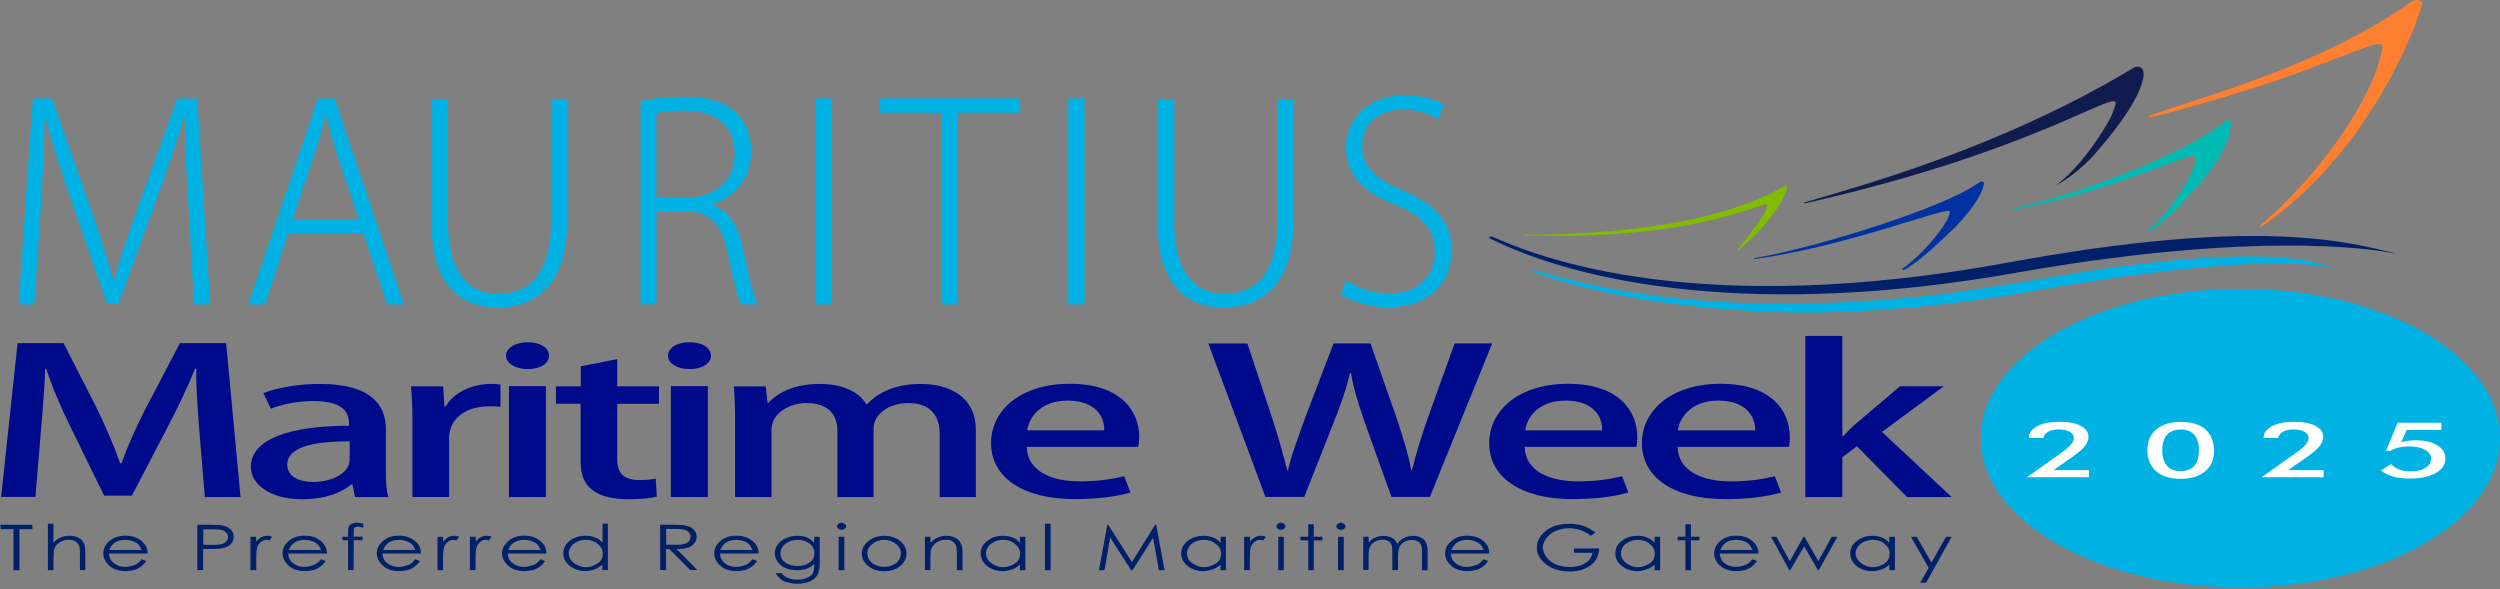 <?xml version="1.0" encoding="utf-8"?>
<!-- Generator: Adobe Illustrator 26.0.0, SVG Export Plug-In . SVG Version: 6.00 Build 0)  -->
<svg version="1.1" id="Layer_1" xmlns="http://www.w3.org/2000/svg" xmlns:xlink="http://www.w3.org/1999/xlink" x="0px" y="0px"
	 viewBox="0 0 877 206.78" style="enable-background:new 0 0 877 206.78;" xml:space="preserve">
<rect x="0" y="0" width="877" height="206.78" fill="#808080" stroke="none"/>
<style type="text/css">
	.st0{fill:#BF8D1F;}
	.st1{fill:#181562;}
	.st2{fill:#FFFFFF;}
	.st3{fill:#00B2E3;}
	.st4{fill:#000B8C;}
	.st5{fill:#002169;}
	.st6{fill:#00BBB4;}
	.st7{fill:#0033A1;}
	.st8{fill:#111C4E;}
	.st9{fill:#80BC00;}
	.st10{fill:#FF7F30;}
</style>
<g>
	<g>
		<g>
			<path class="st0" d="M184.92,470c-10.35,0.76-19.58-3.02-29.16-4.85c-5.68-1.09-11.38-1.62-16.88,0.78
				c-10.56,4.6-15.2,14.11-19.87,24.03c6.16-0.86,8.51-5.31,10.69-9.89c3.34,2.1,3.86,5.06,1.71,9.1c2.28,0.8,4.55,1.61,6.82,2.41
				c0.28,0.1,0.55,0.25,0.83,0.25c2.1,0.05,4.31,0.5,6.28,0.02c4.34-1.06,7.11-5.26,5.7-8.64c-0.6-1.45-2.34-2.99-3.83-3.33
				c-1.36-0.31-3.63,0.52-4.47,1.63c-0.63,0.83,0.34,2.91,0.63,4.41c0.06,0.32,0.25,0.61,0.41,0.97c-4.28,0.81-7.33-0.99-8.49-4.84
				c-1.52-5.03,0.69-10.01,5.37-12.11c5.44-2.44,11.88-1.19,14.21,3.34c1.84,3.56,2.78,7.58,4.05,11.19
				c3.42-3.11,3.56-6.06-0.01-12.22c4.29-1.12,7.27,0.94,10.08,3.77c2.9-3.81,6.46-3.44,10.28-2.07c0.28,4.31-1.12,7.51-5.19,9.1
				c2.27,5.71,2.23,7.99-0.13,10.48c-3.77-4.91-7.34-5.94-12.04-3.3c1.34,0.59,2.62,1,3.74,1.67c6.47,3.86,9.56,8.18,7.99,13.88
				c-2.2,7.94-8.94,11.38-15.51,7.73c-4.19-2.33-5.29-6.67-2.46-10.24c0.36,0.5,0.65,1.01,1.03,1.44c2.25,2.51,5.03,2.23,6.09-0.92
				c0.5-1.51,0.43-4.06-0.52-5.02c-1.29-1.31-3.73-2.28-5.55-2.09c-4.25,0.44-7.27,4.31-7.47,8.77c-0.13,2.9-0.07,5.81-0.1,8.71
				c4.77-0.65,7.65,1.09,7.77,4.74c-5.06,0.34-9.65,1.65-12.28,6.85c5.82-0.9,11.67-1.79,17.23-3.53c3.42-1.07,6.74-3.06,9.57-5.31
				c5.22-4.15,7.18-10.16,8.22-16.55C181.31,490.37,180.61,479.98,184.92,470z"/>
			<path class="st0" d="M113.85,503.32c4.76-3.94,9.57-3.7,14.58-2.73c3.84,0.74,7.76,1.12,11.33,1.61
				c-0.67,2.86-1.74,6.09-2.12,9.39c-0.65,5.74-1.73,11.11-7.97,14.61c1.27,0.08,1.73,0.15,2.17,0.12
				c7.75-0.59,11.24-4.18,11.9-12.62c0.5-6.36,1.06-12.66,4.76-17.3c-4.38-0.24-8.95-0.34-13.49-0.78
				c-2.39-0.23-4.71-1.12-7.09-1.56C120.56,492.72,116.48,495.25,113.85,503.32z"/>
			<path class="st0" d="M106.67,522.21c0.27,0.13,0.54,0.26,0.81,0.39c0.73-1.2,1.43-2.41,2.17-3.6c0.82-1.32,1.59-2.66,2.5-3.92
				c1.86-2.55,4.34-4.13,7.55-4.33c5.05-0.31,7.18,2.75,5.28,7.44c-1.48,3.63-4.5,5.18-7.96,6.11c-2.26,0.61-4.58,1.03-6.88,1.52
				c2.99,0.51,5.9,0.61,8.78,0.37c6.03-0.5,8.88-2.99,10.43-8.8c0.88-3.3,1.74-6.61,2.57-9.72c-3.01-0.25-6.1-0.46-9.16-0.78
				c-4.06-0.43-8.18-0.11-10.52,3.47C109.89,513.97,108.49,518.23,106.67,522.21z"/>
			<path class="st0" d="M123.87,513.45c-5.64-1.12-9.33,1.44-14.39,10.34C115.54,521.91,122.18,521.37,123.87,513.45z"/>
		</g>
		<g>
			<path class="st0" d="M182,586.6c-3.96-9.59-3.27-19.54-4.54-29.21c-0.75-5.74-2.03-11.32-6.04-15.79
				c-7.69-8.58-18.16-10.01-29.05-11.32c2.75,5.58,7.71,6.42,12.74,7.05c-0.94,3.83-3.59,5.26-8.1,4.47
				c-0.05,2.42-0.1,4.83-0.15,7.24c-0.01,0.29-0.06,0.6,0.02,0.87c0.61,2.01,0.88,4.24,1.96,5.97c2.36,3.79,7.23,5.11,9.99,2.7
				c1.19-1.03,2.1-3.16,1.96-4.68c-0.13-1.39-1.63-3.28-2.95-3.73c-0.99-0.34-2.65,1.24-3.99,1.99c-0.28,0.16-0.5,0.44-0.79,0.7
				c-2.11-3.81-1.35-7.27,1.94-9.58c4.3-3.02,9.71-2.49,13.18,1.3c4.02,4.4,4.86,10.91,1.29,14.54c-2.81,2.86-6.33,5.03-9.36,7.36
				c4.03,2.27,6.87,1.48,11.6-3.84c2.42,3.73,1.39,7.2-0.41,10.76c4.52,1.55,5.29,5.05,5.19,9.11c-4,1.62-7.48,1.29-10.27-2.08
				c-4.71,3.95-6.88,4.62-9.99,3.17c3.48-5.13,3.34-8.83-0.64-12.47c-0.14,1.45-0.13,2.8-0.41,4.08
				c-1.64,7.36-4.77,11.64-10.68,11.93c-8.23,0.41-13.61-4.92-12.21-12.3c0.89-4.71,4.67-7.11,8.96-5.55
				c-0.37,0.5-0.76,0.93-1.04,1.43c-1.68,2.92-0.54,5.48,2.78,5.49c1.6,0.01,3.99-0.86,4.6-2.07c0.83-1.63,0.99-4.26,0.24-5.93
				c-1.75-3.9-6.37-5.55-10.67-4.34c-2.79,0.78-5.54,1.75-8.3,2.64c2.11,4.32,1.37,7.6-2.07,8.87c-1.91-4.7-4.59-8.64-10.35-9.52
				c2.68,5.25,5.35,10.51,8.76,15.26c2.09,2.91,5.02,5.44,8.04,7.42c5.57,3.65,11.89,3.63,18.29,2.62
				C161.52,589.57,171.17,585.64,182,586.6z"/>
			<path class="st0" d="M128.06,529.58c5.23,3.29,6.52,7.92,7.17,12.99c0.5,3.88,1.37,7.71,2.03,11.26
				c-2.93,0.27-6.33,0.25-9.58,0.93c-5.65,1.18-11.08,1.84-16.38-2.98c0.33,1.23,0.39,1.69,0.57,2.1c2.99,7.18,7.5,9.36,15.72,7.34
				c6.2-1.52,12.35-2.97,17.91-0.91c-1.15-4.23-2.48-8.61-3.49-13.05c-0.54-2.34-0.41-4.83-0.74-7.23
				C140.24,532.63,136.56,529.54,128.06,529.58z"/>
			<path class="st0" d="M107.88,528.68c-0.04,0.3-0.08,0.6-0.11,0.89c1.37,0.31,2.74,0.6,4.11,0.93c1.51,0.36,3.03,0.67,4.5,1.15
				c3.01,0.96,5.28,2.82,6.48,5.81c1.88,4.7-0.36,7.68-5.4,7.34c-3.91-0.26-6.33-2.65-8.3-5.64c-1.29-1.96-2.41-4.03-3.6-6.05
				c0.45,3,1.27,5.79,2.41,8.46c2.37,5.57,5.63,7.5,11.63,7.14c3.41-0.2,6.82-0.41,10.04-0.61c-0.7-2.94-1.48-5.93-2.13-8.94
				c-0.86-3.99-2.46-7.81-6.59-8.9C116.71,529.16,112.22,529.16,107.88,528.68z"/>
			<path class="st0" d="M121.59,542.27c-0.71-5.71-4.29-8.41-14.33-10.42C110.94,537.02,113.54,543.15,121.59,542.27z"/>
		</g>
		<g>
			<path class="st0" d="M70.37,620.41c7.86-6.77,17.52-9.24,26.31-13.47c5.22-2.52,10.11-5.48,13.1-10.69
				c5.74-9.99,3.81-20.39,1.64-31.13c-4.43,4.36-3.68,9.33-2.69,14.3c-3.93,0.31-6.11-1.76-6.79-6.29
				c-2.31,0.71-4.61,1.42-6.92,2.13c-0.28,0.08-0.59,0.13-0.82,0.29c-1.71,1.21-3.75,2.16-5.05,3.73
				c-2.85,3.43-2.58,8.47,0.57,10.33c1.35,0.8,3.66,1,5.06,0.39c1.28-0.56,2.6-2.58,2.62-3.97c0.01-1.05-2-2.13-3.14-3.17
				c-0.24-0.22-0.57-0.34-0.91-0.54c2.95-3.21,6.48-3.56,9.7-1.17c4.21,3.14,5.41,8.44,2.9,12.92c-2.91,5.2-8.83,8.03-13.41,5.78
				c-3.6-1.77-6.75-4.43-9.92-6.57c-0.89,4.54,0.74,6.99,7.29,9.81c-2.78,3.46-6.4,3.58-10.34,2.98c-0.06,4.78-3.14,6.61-7.03,7.79
				c-2.79-3.3-3.57-6.7-1.25-10.4c-5.22-3.24-6.55-5.09-6.14-8.5c5.95,1.7,9.42,0.4,11.63-4.52c-1.42,0.32-2.69,0.76-4,0.89
				c-7.5,0.76-12.55-0.88-14.69-6.39c-2.97-7.69,0.41-14.46,7.85-15.45c4.75-0.63,8.22,2.21,8.08,6.76
				c-0.59-0.19-1.12-0.43-1.68-0.54c-3.3-0.67-5.37,1.21-4.34,4.36c0.5,1.51,2.07,3.52,3.4,3.73c1.81,0.28,4.35-0.39,5.71-1.62
				c3.16-2.88,3.27-7.79,0.77-11.5c-1.62-2.41-3.4-4.7-5.11-7.05c-3.44,3.36-6.79,3.69-9.06,0.82c3.86-3.29,6.76-7.07,5.79-12.82
				c-4.15,4.18-8.3,8.38-11.74,13.1c-2.11,2.9-3.59,6.47-4.52,9.96c-1.72,6.43,0.28,12.43,3.25,18.19
				C61.12,601.9,67.88,609.83,70.37,620.41z"/>
			<path class="st0" d="M107.58,551.31c-1.48,6-5.48,8.67-10.08,10.88c-3.53,1.69-6.89,3.73-10.06,5.45
				c-1.17-2.69-2.23-5.93-3.89-8.8c-2.89-4.99-5.22-9.95-2.3-16.48c-1.07,0.7-1.48,0.9-1.82,1.2c-5.87,5.09-6.53,10.06-2.04,17.23
				c3.39,5.41,6.69,10.8,6.48,16.72c3.66-2.42,7.39-5.06,11.3-7.4c2.06-1.24,4.45-1.9,6.62-2.98
				C108.51,563.82,110.29,559.36,107.58,551.31z"/>
			<path class="st0" d="M102.1,531.86c-0.29,0.05-0.59,0.11-0.88,0.17c0.14,1.4,0.28,2.79,0.41,4.19c0.13,1.55,0.31,3.09,0.32,4.64
				c0.02,3.16-1.03,5.9-3.49,7.98c-3.87,3.26-7.4,2.07-8.67-2.82c-0.98-3.79,0.53-6.84,2.75-9.65c1.45-1.84,3.07-3.55,4.61-5.32
				c-2.7,1.37-5.1,3.03-7.27,4.93c-4.54,3.99-5.35,7.7-3.13,13.29c1.26,3.17,2.53,6.35,3.73,9.34c2.57-1.59,5.17-3.27,7.83-4.83
				c3.52-2.07,6.64-4.79,6.39-9.05C104.43,540.4,103.02,536.15,102.1,531.86z"/>
			<path class="st0" d="M93.51,549.14c5.19-2.46,6.64-6.71,5.39-16.87C95.15,537.39,90.15,541.78,93.51,549.14z"/>
		</g>
		<g>
			<path class="st0" d="M3.24,525.02c8.9,5.35,14.27,13.75,21.04,20.76c4.02,4.16,8.38,7.88,14.25,9.09
				c11.28,2.31,20.55-2.78,30.08-8.22c-5.53-2.84-10.02-0.57-14.43,1.94c-1.52-3.64-0.25-6.36,3.84-8.42
				c-1.4-1.97-2.79-3.94-4.19-5.91c-0.17-0.24-0.31-0.52-0.54-0.69c-1.69-1.25-3.24-2.88-5.13-3.63c-4.15-1.63-8.85,0.21-9.64,3.78
				c-0.34,1.53,0.2,3.79,1.22,4.93c0.93,1.04,3.27,1.66,4.59,1.24c1-0.32,1.39-2.57,2.03-3.98c0.14-0.3,0.15-0.65,0.22-1.03
				c3.97,1.8,5.42,5.03,4.15,8.84c-1.65,4.99-6.32,7.79-11.36,6.81c-5.85-1.14-10.4-5.87-9.69-10.92c0.55-3.97,2.09-7.8,3.13-11.48
				c-4.59,0.57-6.4,2.9-7.03,10c-4.15-1.55-5.41-4.96-6.07-8.89c-4.56,1.45-7.26-0.9-9.59-4.23c2.25-3.69,5.24-5.49,9.49-4.44
				c1.44-5.97,2.78-7.81,6.14-8.5c0.26,6.19,2.58,9.08,7.94,9.63c-0.76-1.25-1.56-2.33-2.1-3.52c-3.07-6.88-3.11-12.2,1.47-15.95
				c6.36-5.22,13.86-4.15,17.13,2.61c2.09,4.31,0.48,8.5-3.89,9.79c0-0.62,0.05-1.2-0.02-1.77c-0.4-3.34-2.83-4.72-5.51-2.75
				c-1.29,0.95-2.68,3.07-2.47,4.41c0.3,1.81,1.74,4.01,3.34,4.9c3.73,2.1,8.42,0.66,11.16-2.88c1.77-2.29,3.4-4.7,5.09-7.07
				c-4.27-2.21-5.63-5.29-3.63-8.35c4.33,2.63,8.83,4.21,13.98,1.48c-5.28-2.62-10.56-5.26-16.12-7.04
				c-3.41-1.09-7.27-1.38-10.88-1.17c-6.65,0.39-11.72,4.17-16.25,8.8C17.92,510.43,12.52,519.33,3.24,525.02z"/>
			<path class="st0" d="M80.53,538.68c-6.16,0.47-9.95-2.48-13.49-6.16c-2.72-2.82-5.7-5.38-8.33-7.84c2.2-1.96,4.93-3.98,7.14-6.46
				c3.84-4.31,7.81-8.09,14.93-7.36c-0.99-0.8-1.32-1.12-1.71-1.35c-6.68-3.99-11.6-3.05-17,3.47c-4.07,4.92-8.15,9.74-13.85,11.4
				c3.44,2.72,7.11,5.43,10.57,8.4c1.82,1.57,3.21,3.63,4.9,5.36C68.94,543.49,73.73,543.77,80.53,538.68z"/>
			<path class="st0" d="M97.29,527.38c-0.15-0.26-0.29-0.52-0.44-0.79c-1.29,0.57-2.56,1.15-3.86,1.7c-1.42,0.6-2.84,1.26-4.3,1.76
				c-2.99,1.02-5.92,0.88-8.67-0.81c-4.31-2.65-4.28-6.39-0.04-9.12c3.3-2.12,6.65-1.64,10.03-0.41c2.2,0.8,4.34,1.8,6.49,2.72
				c-2.15-2.13-4.47-3.89-6.97-5.36c-5.22-3.06-8.98-2.67-13.59,1.19c-2.62,2.2-5.23,4.4-7.7,6.47c2.32,1.94,4.72,3.89,7.04,5.91
				c3.08,2.68,6.62,4.8,10.59,3.23C89.9,532.26,93.5,529.58,97.29,527.38z"/>
			<path class="st0" d="M78.18,524.64c3.97,4.16,8.45,4.2,17.72-0.17C89.85,522.51,84.11,519.14,78.18,524.64z"/>
		</g>
		<g>
			<path class="st0" d="M72.77,431.36c-2.29,10.13-8.57,17.86-13.11,26.5c-2.69,5.13-4.86,10.43-4.16,16.38
				c1.35,11.44,9.09,18.64,17.23,25.98c0.96-6.14-2.61-9.69-6.36-13.1c2.98-2.59,5.96-2.23,9.2,1.01c1.43-1.95,2.86-3.89,4.29-5.83
				c0.18-0.24,0.4-0.46,0.49-0.72c0.66-2,1.72-3.98,1.84-6c0.24-4.45-2.97-8.34-6.62-7.96c-1.56,0.16-3.54,1.38-4.3,2.7
				c-0.7,1.21-0.56,3.62,0.26,4.74c0.62,0.85,2.88,0.51,4.41,0.67c0.32,0.03,0.67-0.07,1.05-0.11c-0.47,4.33-3.08,6.72-7.1,6.72
				c-5.26-0.01-9.37-3.56-10.03-8.65c-0.76-5.91,2.31-11.71,7.32-12.63c3.94-0.72,8.06-0.47,11.89-0.63
				c-1.99-4.18-4.76-5.17-11.7-3.54c0.17-4.44,3.01-6.69,6.53-8.56c-2.8-3.88-1.42-7.18,1.01-10.44c4.21,0.98,6.86,3.26,7.2,7.61
				c6.13-0.51,8.28,0.19,9.99,3.17c-5.79,2.19-7.81,5.29-6.65,10.56c0.95-1.11,1.71-2.21,2.68-3.09c5.58-5.07,10.61-6.77,15.6-3.61
				c6.96,4.41,8.29,11.86,2.9,17.08c-3.44,3.34-7.92,3.12-10.52-0.62c0.59-0.2,1.16-0.33,1.68-0.57c3.05-1.43,3.6-4.17,0.89-6.1
				c-1.3-0.93-3.76-1.59-4.96-0.96c-1.62,0.85-3.27,2.91-3.61,4.7c-0.82,4.2,2.02,8.2,6.23,9.69c2.74,0.96,5.54,1.75,8.31,2.62
				c0.76-4.75,3.26-7.01,6.79-6.06c-1.14,4.93-1.22,9.71,2.98,13.75c0.83-5.83,1.68-11.68,1.62-17.52
				c-0.03-3.59-0.97-7.34-2.3-10.69c-2.46-6.19-7.63-9.81-13.45-12.67C91.22,440.71,81.08,438.38,72.77,431.36z"/>
			<path class="st0" d="M84.04,509.03c-2.39-5.7-0.76-10.23,1.61-14.75c1.83-3.46,3.32-7.1,4.83-10.37
				c2.55,1.47,5.32,3.43,8.38,4.76c5.3,2.29,10.13,4.88,11.67,11.86c0.44-1.19,0.65-1.61,0.75-2.05c1.69-7.59-0.74-11.97-8.63-15.05
				c-5.94-2.33-11.8-4.69-15.17-9.57c-1.49,4.12-2.92,8.46-4.66,12.67c-0.92,2.23-2.44,4.18-3.55,6.33
				C75.84,499.54,77.07,504.18,84.04,509.03z"/>
			<path class="st0" d="M100.02,521.39c0.21-0.22,0.41-0.44,0.61-0.67c-0.94-1.04-1.89-2.07-2.82-3.13
				c-1.03-1.16-2.09-2.29-3.02-3.53c-1.9-2.52-2.69-5.35-1.95-8.48c1.16-4.93,4.72-6.07,8.64-2.9c3.04,2.46,3.65,5.81,3.54,9.39
				c-0.07,2.34-0.35,4.68-0.54,7.02c1.35-2.71,2.29-5.47,2.9-8.3c1.27-5.92-0.28-9.37-5.4-12.54c-2.91-1.8-5.81-3.59-8.56-5.29
				c-1.12,2.81-2.2,5.7-3.4,8.54c-1.59,3.76-2.49,7.8,0.26,11.07C93.08,515.92,96.74,518.49,100.02,521.39z"/>
			<path class="st0" d="M96.64,502.39c-2.71,5.07-1.34,9.35,5.71,16.77C102.32,512.81,103.73,506.31,96.64,502.39z"/>
		</g>
	</g>
	<g>
		<path class="st1" d="M222.52,440c-0.94-1.65-2.82-2.47-5.64-2.47h-2.01v-2.01h26.2c7.32,0,13.69,1.21,19.09,3.63
			c5.41,2.42,8.11,7.09,8.11,14.01c0,3.16-1.07,6.02-3.22,8.57c-2.15,2.55-5.44,4.57-9.87,6.04c6.18,1.01,10.5,2.84,12.95,5.5
			c2.46,2.65,3.67,6.19,3.67,10.63c0,6.79-2.68,11.5-8.01,14.16c-5.34,2.65-11.91,3.98-19.71,3.98h-20.16V447.6
			C223.93,444.19,223.46,441.65,222.52,440z M250.38,464.69c2.46-1.05,4.45-2.58,6-4.63c1.54-2.05,2.31-4.52,2.31-7.41
			c0-3.02-0.9-5.56-2.72-7.61c-1.81-2.05-4.12-3.56-6.9-4.54c-2.79-0.97-5.63-1.46-8.52-1.46c-2.35,0-4.87,0.34-7.56,1.01v26.2h9.57
			C245.33,466.25,247.93,465.73,250.38,464.69z M256.73,494.87c3.33-2.42,4.99-5.91,4.99-10.48s-1.63-8.06-4.88-10.48
			c-3.26-2.42-8.01-3.64-14.26-3.64h-9.57v26.81c3.22,0.94,6.41,1.41,9.57,1.41C248.69,498.5,253.41,497.29,256.73,494.87z"/>
		<path class="st1" d="M282.18,440c-0.94-1.65-2.82-2.47-5.65-2.47h-2.01v-2.01h9.07c2.48,0,4.35,0.32,5.59,0.96
			c1.25,0.64,2.13,1.79,2.67,3.47c0.54,1.67,0.81,4.23,0.81,7.66v54.43h-9.07V447.6C283.59,444.19,283.12,441.65,282.18,440z"/>
		<path class="st1" d="M312.31,501.67c-2.22-0.91-4.12-2.4-5.7-4.49c-1.58-2.09-2.37-4.84-2.37-8.26c0-5.11,2.37-8.73,7.11-10.89
			c4.74-2.15,10.94-3.22,18.59-3.22h3.02c0-6.58-0.91-11.08-2.72-13.5c-1.81-2.42-4.43-3.64-7.86-3.64c-3.02,0-5.44,0.64-7.25,1.92
			c-1.81,1.27-3.09,3.49-3.83,6.65h-4.54c0-2.28,0.13-4.09,0.4-5.39c0.27-1.3,0.97-2.53,2.12-3.67c1.21-1.22,3.2-2.1,6-2.68
			c2.78-0.57,5.82-0.85,9.12-0.85c5.44,0,9.74,1.46,12.89,4.37c3.16,2.93,4.74,8.52,4.74,16.78v27.21h-5.04l-3.53-4.54h-0.51
			c-1.21,1.55-2.99,2.85-5.34,3.92s-5.28,1.61-8.77,1.61C316.71,503.04,314.52,502.59,312.31,501.67z M328.94,496.89
			c1.48-1.07,2.82-2.55,4.03-4.43v-13.6h-3.02c-4.97,0-8.9,0.92-11.79,2.77c-2.89,1.84-4.34,4.28-4.34,7.31
			c0,3.08,0.92,5.45,2.77,7.1c1.84,1.65,4.12,2.47,6.8,2.47C325.61,498.5,327.45,497.96,328.94,496.89z"/>
		<path class="st1" d="M363.25,499.76c-3.33-2.19-5.81-5.14-7.45-8.87c-1.65-3.72-2.47-7.91-2.47-12.55c0-4.63,0.82-8.82,2.47-12.55
			c1.64-3.72,4.13-6.69,7.45-8.86s7.41-3.27,12.24-3.27c7.39,0,12.26,1.17,14.61,3.53c1.14,1.14,1.85,2.53,2.12,4.18
			c0.27,1.65,0.4,4.61,0.4,8.91h-2.01c-0.27-4.16-1.58-7.31-3.92-9.42c-2.35-2.12-5.41-3.18-9.17-3.18c-4.84,0-8.48,1.92-10.93,5.75
			c-2.46,3.83-3.67,8.8-3.67,14.91c0,6.12,1.22,11.09,3.67,14.92c2.46,3.83,6.1,5.75,10.93,5.75c3.43,0,6.25-0.65,8.47-1.97
			c2.22-1.31,4.27-3.35,6.15-6.09l2.01,1.51c-2.22,3.76-4.84,6.47-7.86,8.11c-3.02,1.64-6.62,2.47-10.78,2.47
			C370.65,503.04,366.58,501.94,363.25,499.76z"/>
		<path class="st1" d="M425.88,494.98l-12.09-16.13v23.18h-9.07V447.6c0-3.42-0.47-5.96-1.41-7.6c-0.94-1.65-2.82-2.47-5.64-2.47
			h-2.01v-2.01h9.07c2.48,0,4.35,0.32,5.59,0.96s2.13,1.79,2.68,3.47c0.54,1.67,0.81,4.23,0.81,7.66v29.73l12.6-16.13
			c1.75-2.15,3.6-3.77,5.55-4.88c1.95-1.1,4.46-1.66,7.56-1.66h3.02v2.51c-1.81,0-3.56,0.36-5.24,1.1
			c-1.68,0.74-3.13,1.88-4.34,3.43l-11.09,14.1l12.6,16.13c1.95,2.56,3.78,4.47,5.5,5.75c1.72,1.27,3.58,2.08,5.59,2.42v1.91
			c-1.48,0.67-3.17,1.01-5.04,1.01C434.78,503.04,429.91,500.34,425.88,494.98z"/>
		<path class="st1" d="M483.52,501.67c-2.22-0.91-4.12-2.4-5.7-4.49c-1.58-2.09-2.37-4.84-2.37-8.26c0-5.11,2.37-8.73,7.11-10.89
			c4.74-2.15,10.94-3.22,18.59-3.22h3.02c0-6.58-0.91-11.08-2.72-13.5s-4.43-3.64-7.86-3.64c-3.02,0-5.44,0.64-7.25,1.92
			c-1.81,1.27-3.09,3.49-3.83,6.65h-4.54c0-2.28,0.13-4.09,0.4-5.39c0.27-1.3,0.97-2.53,2.12-3.67c1.21-1.22,3.2-2.1,6-2.68
			c2.78-0.57,5.82-0.85,9.12-0.85c5.44,0,9.74,1.46,12.89,4.37c3.16,2.93,4.74,8.52,4.74,16.78v27.21h-5.04l-3.53-4.54h-0.51
			c-1.21,1.55-2.99,2.85-5.34,3.92s-5.28,1.61-8.77,1.61C487.92,503.04,485.73,502.59,483.52,501.67z M500.15,496.89
			c1.48-1.07,2.82-2.55,4.03-4.43v-13.6h-3.02c-4.97,0-8.9,0.92-11.79,2.77c-2.89,1.84-4.34,4.28-4.34,7.31
			c0,3.08,0.92,5.45,2.77,7.1c1.84,1.65,4.12,2.47,6.8,2.47C496.82,498.5,498.67,497.96,500.15,496.89z"/>
		<path class="st1" d="M527.35,459.14c-0.94-1.64-2.82-2.47-5.64-2.47h-2.01v-2.01h9.07c2.48,0,4.38,0.34,5.7,1.01
			c1.3,0.67,2.26,1.67,2.87,3.02h0.51c1.41-1.41,3.24-2.6,5.49-3.58c2.25-0.98,4.79-1.46,7.61-1.46c5.04,0,9.15,1.34,12.34,4.03
			c3.19,2.69,4.79,7.4,4.79,14.11v30.23h-9.07V471.8c0-4.71-1.06-8.15-3.18-10.33c-2.12-2.18-4.76-3.27-7.91-3.27
			c-3.56,0-6.92,1.77-10.08,5.33v38.49h-9.07v-35.27C528.76,463.33,528.29,460.79,527.35,459.14z"/>
		<path class="st1" d="M584.24,496.08c-3.13-4.63-4.69-10.54-4.69-17.74c0-7.19,1.63-13.1,4.88-17.73
			c3.26-4.64,8.01-6.96,14.27-6.96c2.55,0,4.8,0.27,6.75,0.81c1.95,0.54,3.9,1.28,5.84,2.22v-9.07c0-3.42-0.47-5.96-1.41-7.6
			c-0.94-1.65-2.82-2.47-5.64-2.47h-2.01v-2.01h9.07c2.48,0,4.35,0.32,5.59,0.96s2.13,1.79,2.68,3.47c0.54,1.67,0.81,4.23,0.81,7.66
			v54.43h-5.04l-3.53-4.54h-0.5c-1.48,1.68-3.21,3.02-5.19,4.04c-1.99,1-4.79,1.51-8.41,1.51
			C591.85,503.04,587.36,500.71,584.24,496.08z M606.96,497.49c1.41-1.01,2.85-2.51,4.34-4.54v-32.25
			c-2.01-0.94-3.76-1.68-5.24-2.22c-1.48-0.54-2.93-0.82-4.34-0.82c-4.3,0-7.47,1.89-9.53,5.64c-2.05,3.76-3.07,8.77-3.07,15.01
			c0,6.19,0.97,11.17,2.92,14.97c1.95,3.8,4.84,5.69,8.67,5.69C603.47,499,605.55,498.5,606.96,497.49z"/>
	</g>
	<g>
		<g>
			<path class="st1" d="M227.88,568.42c-4.18-2.67-7.39-6.3-9.65-10.89c-2.26-4.59-3.38-9.71-3.38-15.33
				c0-5.81,1.23-11.16,3.69-16.08c2.46-4.92,5.81-8.8,10.04-11.64c4.24-2.84,8.84-4.27,13.82-4.27c4.74,0,8.89,0.67,12.49,2
				c3.58,1.34,6.23,3.04,7.95,5.11c1.01,1.24,1.63,2.89,1.87,4.93c0.24,2.05,0.36,4.84,0.36,8.4h-1.78
				c-1.12-5.74-3.2-10.01-6.22-12.75c-3.02-2.76-7.02-4.13-12-4.13c-6.39,0-11.55,2.25-15.46,6.75c-3.91,4.49-5.86,11.73-5.86,21.67
				c0,4.67,0.75,9.03,2.27,13.06c1.51,4.03,3.87,7.3,7.06,9.81c3.2,2.51,7.2,3.77,12,3.77c4.32,0,8.1-1.04,11.33-3.11
				c3.22-2.07,6.12-5.18,8.66-9.33l1.77,1.34c-2.72,5.33-6.08,9.12-10.08,11.33c-4,2.22-8.79,3.34-14.35,3.34
				C236.89,572.42,232.06,571.08,227.88,568.42z"/>
			<path class="st1" d="M280.61,570.33c-1.96-0.81-3.62-2.12-5.02-3.95c-1.39-1.83-2.09-4.27-2.09-7.28c0-4.5,2.09-7.71,6.26-9.6
				c4.18-1.9,9.64-2.84,16.4-2.84h2.67c0-5.81-0.81-9.77-2.4-11.9c-1.6-2.13-3.91-3.2-6.93-3.2c-2.66,0-4.8,0.56-6.39,1.7
				c-1.6,1.12-2.72,3.08-3.38,5.86h-4c0-2.01,0.12-3.6,0.35-4.76c0.23-1.14,0.86-2.24,1.87-3.24c1.07-1.07,2.83-1.85,5.29-2.35
				c2.46-0.5,5.14-0.75,8.04-0.75c4.8,0,8.59,1.28,11.37,3.86c2.79,2.59,4.18,7.51,4.18,14.8v24h-4.44l-3.11-4h-0.45
				c-1.07,1.37-2.64,2.51-4.71,3.47c-2.08,0.94-4.65,1.42-7.73,1.42C284.49,571.54,282.56,571.14,280.61,570.33z M295.27,566.11
				c1.3-0.94,2.49-2.25,3.55-3.9v-12h-2.67c-4.38,0-7.85,0.81-10.4,2.45c-2.54,1.62-3.83,3.77-3.83,6.44c0,2.72,0.82,4.81,2.45,6.26
				c1.62,1.45,3.62,2.17,6,2.17C292.35,567.53,293.97,567.06,295.27,566.11z"/>
			<path class="st1" d="M319.35,567.98c-1.01-1.01-1.63-2.14-1.87-3.42c-0.24-1.27-0.36-3.24-0.36-5.9h1.78
				c0.53,2.97,1.82,5.26,3.87,6.89c2.05,1.62,4.9,2.45,8.57,2.45c3.25,0,5.7-0.56,7.33-1.7c1.63-1.12,2.45-2.64,2.45-4.54
				c0-1.72-0.64-3.2-1.91-4.44c-1.27-1.24-3.3-2.43-6.08-3.56l-5.33-2.22c-3.55-1.42-6.22-3.08-7.99-4.97
				c-1.78-1.9-2.67-4.24-2.67-7.02c0-3.6,1.37-6.44,4.09-8.48c2.72-2.05,6.24-3.06,10.57-3.06c6.52,0,10.96,1.19,13.33,3.55
				c1.01,1.02,1.62,2.13,1.87,3.38c0.23,1.24,0.35,3.23,0.35,5.96h-1.77c-0.48-2.97-1.72-5.26-3.73-6.89
				c-2.01-1.62-4.77-2.45-8.26-2.45c-2.79,0-4.96,0.58-6.53,1.74c-1.57,1.16-2.35,2.65-2.35,4.48c0,3.08,2.36,5.61,7.11,7.56
				l5.33,2.22c4.03,1.66,6.96,3.42,8.8,5.29c1.83,1.87,2.76,4.25,2.76,7.15c0,3.61-1.45,6.44-4.36,8.49
				c-2.9,2.05-6.63,3.06-11.19,3.06C326.32,571.54,321.72,570.35,319.35,567.98z"/>
			<path class="st1" d="M358.89,532.83c-0.83-1.44-2.49-2.17-4.97-2.17h-1.78v-1.77h8c2.26,0,3.95,0.31,5.11,0.93
				c1.16,0.63,1.97,1.64,2.45,3.06h0.45c1.07-1.37,2.58-2.51,4.53-3.47c1.96-0.94,4.44-1.42,7.46-1.42c5.1,0,9.03,2.06,11.82,6.18
				c2.79,4.11,4.18,9.32,4.18,15.59c0,6.34-1.43,11.55-4.31,15.64c-2.87,4.08-7.06,6.14-12.57,6.14c-2.26,0-4.24-0.24-5.96-0.71
				c-1.72-0.48-3.43-1.12-5.15-1.96v18.66h-8v-47.98C360.14,536.52,359.72,534.29,358.89,532.83z M384.97,563.01
				c1.81-3.31,2.71-7.73,2.71-13.24c0-5.45-0.86-9.85-2.58-13.19c-1.72-3.35-4.27-5.02-7.64-5.02c-3.96,0-7.08,1.78-9.33,5.33v28.43
				c1.77,0.83,3.32,1.48,4.62,1.95c1.3,0.48,2.58,0.71,3.83,0.71C380.36,567.98,383.16,566.33,384.97,563.01z"/>
			<path class="st1" d="M406.69,532.83c-0.83-1.44-2.49-2.17-4.97-2.17h-1.78v-1.77h8c2.19,0,3.84,0.29,4.93,0.84
				c1.09,0.56,1.88,1.59,2.35,3.06c0.48,1.48,0.71,3.73,0.71,6.75v31.1h-8v-31.1C407.94,536.52,407.51,534.29,406.69,532.83z
				 M407.8,521.86c-0.98-1.12-1.46-2.46-1.46-4c0-1.24,0.37-2.22,1.11-2.94c0.74-0.71,1.73-1.06,2.98-1.06
				c1.37,0,2.53,0.56,3.51,1.69s1.46,2.46,1.46,4c0,1.24-0.37,2.23-1.11,2.94c-0.74,0.71-1.73,1.06-2.98,1.06
				C409.95,523.55,408.77,523,407.8,521.86z"/>
			<path class="st1" d="M432.63,570.33c-1.96-0.81-3.62-2.12-5.02-3.95c-1.4-1.83-2.09-4.27-2.09-7.28c0-4.5,2.09-7.71,6.26-9.6
				s9.65-2.84,16.4-2.84h2.67c0-5.81-0.81-9.77-2.4-11.9c-1.6-2.13-3.91-3.2-6.93-3.2c-2.66,0-4.8,0.56-6.39,1.7
				c-1.6,1.12-2.72,3.08-3.38,5.86h-4c0-2.01,0.12-3.6,0.35-4.76c0.23-1.14,0.86-2.24,1.87-3.24c1.07-1.07,2.83-1.85,5.29-2.35
				c2.46-0.5,5.14-0.75,8.04-0.75c4.8,0,8.59,1.28,11.37,3.86c2.79,2.59,4.18,7.51,4.18,14.8v24h-4.44l-3.11-4h-0.45
				c-1.07,1.37-2.64,2.51-4.71,3.47c-2.08,0.94-4.65,1.42-7.73,1.42C436.51,571.54,434.59,571.14,432.63,570.33z M447.3,566.11
				c1.3-0.94,2.49-2.25,3.55-3.9v-12h-2.67c-4.38,0-7.85,0.81-10.4,2.45c-2.54,1.62-3.83,3.77-3.83,6.44c0,2.72,0.82,4.81,2.45,6.26
				c1.62,1.45,3.62,2.17,6,2.17C444.37,567.53,445.99,567.06,447.3,566.11z"/>
			<path class="st1" d="M471.29,532.83c-0.83-1.44-2.49-2.17-4.97-2.17h-1.78v-1.77h8c2.19,0,3.87,0.3,5.02,0.89
				c1.16,0.59,2,1.47,2.53,2.66h0.45c1.24-1.24,2.85-2.29,4.84-3.15c1.99-0.86,4.22-1.28,6.71-1.28c4.44,0,8.07,1.19,10.89,3.55
				c2.81,2.37,4.22,6.52,4.22,12.44v26.66h-8V544c0-4.15-0.93-7.19-2.8-9.12c-1.87-1.92-4.2-2.88-6.97-2.88
				c-3.14,0-6.1,1.57-8.88,4.71v33.94h-8v-31.1C472.53,536.52,472.11,534.29,471.29,532.83z"/>
		</g>
		<g>
			<path class="st1" d="M550.81,570.51c-3.14-0.69-5.7-1.85-7.68-3.52c-1.98-1.65-2.98-3.55-2.98-5.68v-10.13h1.6
				c1.01,6.34,2.97,10.73,5.86,13.15c2.9,2.43,6.9,3.65,12,3.65c3.2,0,5.94-0.7,8.22-2.09c2.28-1.4,3.42-3.52,3.42-6.36
				c0-2.49-0.77-4.65-2.31-6.49c-1.55-1.83-4.03-3.76-7.46-5.78l-10.93-6.49c-3.78-2.25-6.48-4.53-8.04-6.84
				c-1.57-2.31-2.35-5.12-2.35-8.44c0-4.56,1.58-8.32,4.76-11.29c3.17-2.96,7.32-4.44,12.49-4.44c3.02,0,6.01,0.53,8.98,1.6
				c2.96,1.07,5.41,2.42,7.33,4.04c1.92,1.62,2.88,3.51,2.88,5.64v8.88H575c-1.01-5.51-2.91-9.66-5.73-12.43
				c-2.82-2.79-6.77-4.18-11.86-4.18c-2.72,0-5.12,0.93-7.2,2.8c-2.08,1.87-3.11,4.13-3.11,6.79c0,2.43,0.75,4.45,2.27,6.04
				c1.52,1.6,4.04,3.47,7.6,5.6l10.93,6.49c4.03,2.43,6.87,4.67,8.53,6.75c1.66,2.08,2.49,4.71,2.49,7.91
				c0,4.97-1.66,8.85-4.97,11.64c-3.32,2.79-7.82,4.18-13.5,4.18C557.14,571.54,553.95,571.19,550.81,570.51z"/>
			<path class="st1" d="M595.15,568.65c-2.79-1.93-4.89-4.54-6.31-7.82c-1.42-3.29-2.13-6.97-2.13-11.07
				c0-4.03,0.71-7.71,2.13-11.01c1.42-3.32,3.48-5.95,6.18-7.86c2.69-1.92,5.85-2.88,9.46-2.88c5.99,0,10.44,1.67,13.38,5.01
				c2.94,3.35,4.4,8.19,4.4,14.53l-0.18,3.56h-26.92c0,4.97,1.07,9.03,3.2,12.17c2.13,3.15,5.07,4.72,8.8,4.72
				c2.79,0,5.14-0.59,7.07-1.78s3.72-2.97,5.37-5.33l1.78,1.34c-1.96,3.25-4.24,5.63-6.85,7.11c-2.61,1.47-5.66,2.22-9.15,2.22
				C601.34,571.54,597.92,570.58,595.15,568.65z M611.49,535.64c-1.55-2.72-3.88-4.09-7.02-4.09c-1.77,0-3.38,0.69-4.8,2.09
				c-1.42,1.4-2.53,3.31-3.34,5.73c-0.79,2.43-1.2,5.15-1.2,8.17h18.65C613.8,542.33,613.03,538.37,611.49,535.64z"/>
			<path class="st1" d="M636.63,570.33c-1.96-0.81-3.62-2.12-5.02-3.95c-1.39-1.83-2.09-4.27-2.09-7.28c0-4.5,2.09-7.71,6.26-9.6
				s9.64-2.84,16.4-2.84h2.67c0-5.81-0.81-9.77-2.4-11.9c-1.6-2.13-3.91-3.2-6.93-3.2c-2.66,0-4.8,0.56-6.39,1.7
				c-1.6,1.12-2.72,3.08-3.38,5.86h-4c0-2.01,0.12-3.6,0.35-4.76c0.23-1.14,0.86-2.24,1.87-3.24c1.07-1.07,2.83-1.85,5.29-2.35
				c2.46-0.5,5.14-0.75,8.04-0.75c4.8,0,8.59,1.28,11.37,3.86c2.79,2.59,4.18,7.51,4.18,14.8v24h-4.44l-3.11-4h-0.45
				c-1.07,1.37-2.64,2.51-4.71,3.47c-2.08,0.94-4.65,1.42-7.73,1.42C640.51,571.54,638.59,571.14,636.63,570.33z M651.3,566.11
				c1.3-0.94,2.49-2.25,3.55-3.9v-12h-2.67c-4.38,0-7.85,0.81-10.4,2.45c-2.54,1.62-3.83,3.77-3.83,6.44c0,2.72,0.82,4.81,2.45,6.26
				c1.63,1.45,3.62,2.17,6,2.17C648.36,567.53,650,567.06,651.3,566.11z"/>
		</g>
		<g>
			<path class="st1" d="M703.69,560.28c5.46-5.33,9.44-9.39,11.98-12.2s4.53-5.69,5.99-8.67c1.46-2.97,2.18-6.2,2.18-9.68
				c0-4.04-1.03-7.15-3.09-9.34c-2.07-2.18-4.61-3.28-7.64-3.28c-3.36,0-6.26,1.23-8.71,3.7c-2.45,2.47-4.09,6-4.92,10.6h-1.65
				c0-2.8,0.11-5.03,0.33-6.69c0.22-1.65,0.77-3.07,1.65-4.25c1.54-1.91,3.76-3.51,6.66-4.79c2.89-1.29,5.94-1.94,9.13-1.94
				c4.35,0,8.19,1.17,11.52,3.49c3.33,2.33,5,6.49,5,12.5c0,3.53-0.82,6.85-2.44,9.92c-1.62,3.08-3.72,5.96-6.27,8.62
				c-2.56,2.66-6.18,6.09-10.86,10.3c-4.84,4.43-8.1,7.43-9.75,9h18.59c3.36,0,5.92-0.73,7.68-2.18c1.76-1.46,2.64-3.67,2.64-6.65
				h1.65v5.47c0,4.48-2.34,6.73-7.03,6.73h-29.34v-4.21C699.92,563.9,702.15,561.75,703.69,560.28z"/>
			<path class="st1" d="M742.35,543.21c0-19.63,6.61-29.44,19.83-29.44s19.83,9.81,19.83,29.44c0,19.63-6.61,29.44-19.83,29.44
				S742.35,562.84,742.35,543.21z M769.17,566.52c1.69-1.85,2.86-4.66,3.55-8.46c0.69-3.78,1.03-8.73,1.03-14.85
				s-0.35-11.07-1.03-14.85c-0.69-3.78-1.88-6.6-3.55-8.46c-1.67-1.85-4.01-2.78-6.98-2.78c-2.98,0-5.3,0.92-6.98,2.78
				c-1.67,1.84-2.86,4.66-3.55,8.46c-0.69,3.78-1.03,8.73-1.03,14.85c0,6.12,0.34,11.07,1.03,14.85c0.69,3.78,1.88,6.6,3.55,8.46
				c1.69,1.85,4.01,2.78,6.98,2.78C765.16,569.28,767.49,568.36,769.17,566.52z"/>
			<path class="st1" d="M797.05,560.28c5.46-5.33,9.44-9.39,11.98-12.2c2.53-2.81,4.53-5.69,5.99-8.67c1.46-2.97,2.18-6.2,2.18-9.68
				c0-4.04-1.03-7.15-3.09-9.34c-2.07-2.18-4.61-3.28-7.64-3.28c-3.36,0-6.26,1.23-8.71,3.7c-2.45,2.47-4.09,6-4.92,10.6h-1.65
				c0-2.8,0.11-5.03,0.33-6.69c0.22-1.65,0.77-3.07,1.65-4.25c1.54-1.91,3.76-3.51,6.66-4.79c2.89-1.29,5.94-1.94,9.13-1.94
				c4.35,0,8.19,1.17,11.52,3.49c3.33,2.33,5,6.49,5,12.5c0,3.53-0.82,6.85-2.44,9.92c-1.62,3.08-3.72,5.96-6.27,8.62
				c-2.56,2.66-6.18,6.09-10.86,10.3c-4.84,4.43-8.1,7.43-9.75,9h18.59c3.36,0,5.92-0.73,7.68-2.18c1.76-1.46,2.64-3.67,2.64-6.65
				h1.65v5.47c0,4.48-2.34,6.73-7.03,6.73h-29.33v-4.21C793.28,563.9,795.52,561.75,797.05,560.28z"/>
			<path class="st1" d="M859.36,556.67h-26.44v-3.36l27.27-37.85h6.61v37.85h7.43v3.36h-7.43v14.3h-7.44L859.36,556.67
				L859.36,556.67z M859.36,553.31v-29.77l-21.48,29.77H859.36z"/>
		</g>
	</g>
	<g>
		<g>
			<path class="st1" d="M877.01,591.98c0,11.61-6.22,46.16-71.3,46.16H12.98C2.9,638.14,0,629.53,0,627.87l0,0h155.75
				c20.47,0,32.83-6.23,35.71-7.85c0.46-0.29,0.67-0.42,0.67-0.42c10.99-7.35,17.62-17,17.62-27.61H877.01L877.01,591.98z"/>
		</g>
	</g>
	<g>
		<path class="st2" d="M242.2,615.63c-1.61,1.55-4.07,2.34-7.38,2.34h-5.45v11.82h-3.69v-28.32h9.14c3.2,0,5.63,0.77,7.29,2.32
			c1.66,1.54,2.5,3.54,2.5,5.98C244.61,612.11,243.81,614.08,242.2,615.63z M239.37,613.58c0.98-0.9,1.46-2.17,1.46-3.82
			c0-3.5-2-5.24-6.02-5.24h-5.45v10.4h5.45C236.89,614.92,238.4,614.47,239.37,613.58z"/>
		<path class="st2" d="M269.64,628.23c-2.17-1.23-3.88-2.95-5.14-5.16c-1.26-2.21-1.89-4.69-1.89-7.46c0-2.76,0.63-5.25,1.89-7.46
			c1.26-2.21,2.97-3.92,5.14-5.16c2.17-1.23,4.56-1.85,7.19-1.85c2.66,0,5.07,0.62,7.23,1.85c2.16,1.23,3.87,2.95,5.12,5.14
			s1.87,4.69,1.87,7.48s-0.63,5.28-1.87,7.48c-1.24,2.19-2.95,3.9-5.12,5.14c-2.17,1.23-4.58,1.85-7.23,1.85
			C274.21,630.07,271.81,629.46,269.64,628.23z M282.17,625.48c1.58-0.92,2.83-2.23,3.73-3.94c0.91-1.7,1.36-3.68,1.36-5.94
			c0-2.27-0.46-4.26-1.36-5.96s-2.15-3-3.71-3.92c-1.57-0.92-3.36-1.38-5.37-1.38s-3.79,0.46-5.37,1.38
			c-1.57,0.92-2.81,2.23-3.71,3.92s-1.36,3.68-1.36,5.96c0,2.25,0.46,4.22,1.36,5.94c0.91,1.7,2.15,3.02,3.73,3.94
			c1.58,0.92,3.37,1.38,5.35,1.38S280.59,626.41,282.17,625.48z"/>
		<path class="st2" d="M323.97,629.79l-6.74-11.58h-4.47v11.58h-3.69v-28.32h9.14c2.14,0,3.94,0.37,5.43,1.1
			c1.47,0.73,2.58,1.72,3.31,2.97c0.74,1.24,1.1,2.67,1.1,4.26c0,1.95-0.56,3.68-1.68,5.16c-1.13,1.49-2.81,2.48-5.06,2.97
			l7.11,11.86h-4.43V629.79z M312.75,615.24h5.45c2,0,3.51-0.5,4.51-1.48c1.01-0.99,1.5-2.31,1.5-3.96c0-1.68-0.5-2.98-1.48-3.9
			c-0.99-0.92-2.5-1.38-4.53-1.38h-5.45L312.75,615.24L312.75,615.24z"/>
		<path class="st2" d="M365.57,601.47v3.01h-7.72v25.32h-3.69v-25.32h-7.76v-3.01H365.57z"/>
		<path class="st2" d="M388.35,629.09c-1.47-0.67-2.64-1.58-3.48-2.76c-0.84-1.18-1.27-2.54-1.3-4.08h3.94
			c0.14,1.32,0.69,2.44,1.64,3.36c0.97,0.91,2.36,1.36,4.2,1.36c1.76,0,3.15-0.44,4.16-1.32c1.02-0.88,1.52-2.01,1.52-3.4
			c0-1.09-0.3-1.96-0.9-2.64c-0.6-0.68-1.34-1.2-2.23-1.54c-0.9-0.35-2.1-0.73-3.62-1.14c-1.87-0.49-3.37-0.98-4.49-1.46
			c-1.13-0.49-2.08-1.25-2.89-2.3c-0.8-1.05-1.2-2.44-1.2-4.2c0-1.54,0.39-2.91,1.18-4.1c0.79-1.2,1.89-2.11,3.32-2.76
			c1.42-0.65,3.06-0.98,4.9-0.98c2.66,0,4.83,0.67,6.52,1.99c1.69,1.32,2.65,3.09,2.87,5.28h-4.06c-0.14-1.09-0.71-2.04-1.7-2.87
			c-1.01-0.83-2.33-1.23-3.98-1.23c-1.54,0-2.81,0.4-3.78,1.2c-0.98,0.8-1.46,1.92-1.46,3.36c0,1.03,0.29,1.87,0.88,2.52
			c0.58,0.65,1.3,1.15,2.15,1.48c0.86,0.34,2.05,0.73,3.6,1.16c1.87,0.52,3.38,1.03,4.51,1.52c1.14,0.5,2.11,1.27,2.93,2.32
			c0.82,1.05,1.22,2.46,1.22,4.24c0,1.38-0.37,2.68-1.1,3.9c-0.74,1.22-1.81,2.21-3.25,2.97c-1.43,0.76-3.13,1.14-5.08,1.14
			C391.51,630.07,389.84,629.74,388.35,629.09z"/>
		<path class="st2" d="M463.35,629.79l-3.69-3.73c-1.38,1.43-2.86,2.5-4.43,3.19s-3.35,1.04-5.33,1.04c-1.95,0-3.68-0.35-5.18-1.06
			c-1.5-0.71-2.67-1.7-3.5-3.01c-0.83-1.3-1.23-2.82-1.23-4.55c0-1.97,0.56-3.71,1.68-5.22c1.13-1.5,2.78-2.69,4.98-3.56
			c-0.87-1.03-1.49-1.98-1.87-2.85c-0.38-0.87-0.57-1.81-0.57-2.85c0-1.2,0.31-2.27,0.92-3.23c0.61-0.97,1.48-1.71,2.62-2.25
			s2.45-0.82,3.94-0.82c1.46,0,2.74,0.29,3.82,0.86c1.09,0.57,1.89,1.36,2.44,2.38c0.54,1.02,0.79,2.14,0.73,3.4h-3.69
			c0.03-1.12-0.29-1.98-0.94-2.62c-0.65-0.64-1.49-0.96-2.52-0.96c-1.09,0-1.96,0.31-2.62,0.92c-0.67,0.61-1,1.38-1,2.34
			c0,0.82,0.22,1.6,0.67,2.36c0.45,0.76,1.2,1.69,2.25,2.81l8.46,8.5l0.73-1.14l2.76-4.63h3.98l-3.34,5.77
			c-0.46,0.82-1.01,1.66-1.62,2.56l6.38,6.38h-4.83V629.79z M453.86,626.26c1.18-0.57,2.3-1.44,3.36-2.64l-8.33-8.37
			c-3.47,1.32-5.2,3.43-5.2,6.29c0,1.6,0.58,2.93,1.72,3.98c1.16,1.06,2.65,1.58,4.49,1.58
			C451.36,627.11,452.68,626.82,453.86,626.26z"/>
		<path class="st2" d="M508.69,626.78h9.91v3.01h-13.61v-28.32h3.69L508.69,626.78L508.69,626.78z"/>
		<path class="st2" d="M543.63,628.23c-2.17-1.23-3.88-2.95-5.14-5.16c-1.26-2.21-1.89-4.69-1.89-7.46c0-2.76,0.63-5.25,1.89-7.46
			s2.97-3.92,5.14-5.16c2.17-1.23,4.56-1.85,7.19-1.85c2.66,0,5.07,0.62,7.23,1.85s3.87,2.95,5.12,5.14s1.87,4.69,1.87,7.48
			s-0.63,5.28-1.87,7.48c-1.24,2.19-2.95,3.9-5.12,5.14s-4.58,1.85-7.23,1.85C548.19,630.07,545.79,629.46,543.63,628.23z
			 M556.16,625.48c1.58-0.92,2.83-2.23,3.73-3.94c0.91-1.7,1.36-3.68,1.36-5.94c0-2.27-0.46-4.26-1.36-5.96s-2.15-3-3.71-3.92
			c-1.57-0.92-3.36-1.38-5.37-1.38c-2.01,0-3.79,0.46-5.37,1.38c-1.57,0.92-2.81,2.23-3.71,3.92c-0.91,1.69-1.36,3.68-1.36,5.96
			c0,2.25,0.46,4.22,1.36,5.94c0.91,1.7,2.15,3.02,3.73,3.94c1.58,0.92,3.37,1.38,5.35,1.38
			C552.8,626.86,554.58,626.41,556.16,625.48z"/>
		<path class="st2" d="M605.88,609.67c-0.79-1.65-1.92-2.93-3.42-3.84c-1.49-0.91-3.23-1.36-5.2-1.36c-1.98,0-3.75,0.46-5.35,1.36
			c-1.58,0.91-2.83,2.21-3.73,3.9s-1.36,3.65-1.36,5.88c0,2.22,0.46,4.17,1.36,5.85c0.91,1.68,2.15,2.98,3.73,3.88
			s3.37,1.36,5.35,1.36c2.76,0,5.04-0.83,6.82-2.48c1.78-1.65,2.83-3.88,3.13-6.7h-11.29v-3.01h15.24v2.85
			c-0.22,2.33-0.95,4.46-2.19,6.4s-2.89,3.47-4.92,4.59c-2.03,1.13-4.29,1.68-6.78,1.68c-2.63,0-5.03-0.62-7.19-1.85
			c-2.17-1.23-3.88-2.95-5.14-5.14c-1.25-2.19-1.89-4.67-1.89-7.44c0-2.76,0.63-5.25,1.89-7.46c1.26-2.21,2.97-3.92,5.14-5.16
			s4.56-1.85,7.19-1.85c3.01,0,5.67,0.75,7.99,2.23c2.32,1.49,4,3.59,5.06,6.29L605.88,609.67L605.88,609.67z"/>
		<path class="st2" d="M632.86,601.47v28.32h-3.7v-28.32H632.86z"/>
		<path class="st2" d="M655.64,629.09c-1.47-0.67-2.64-1.58-3.48-2.76c-0.84-1.18-1.27-2.54-1.3-4.08h3.94
			c0.14,1.32,0.69,2.44,1.64,3.36c0.97,0.91,2.36,1.36,4.2,1.36c1.76,0,3.15-0.44,4.16-1.32c1.02-0.88,1.52-2.01,1.52-3.4
			c0-1.09-0.3-1.96-0.9-2.64c-0.6-0.68-1.34-1.2-2.23-1.54c-0.9-0.35-2.1-0.73-3.62-1.14c-1.87-0.49-3.37-0.98-4.49-1.46
			c-1.13-0.49-2.08-1.25-2.89-2.3c-0.8-1.05-1.2-2.44-1.2-4.2c0-1.54,0.39-2.91,1.18-4.1c0.79-1.2,1.89-2.11,3.32-2.76
			c1.42-0.65,3.06-0.98,4.9-0.98c2.66,0,4.83,0.67,6.52,1.99c1.69,1.32,2.65,3.09,2.87,5.28h-4.06c-0.14-1.09-0.71-2.04-1.7-2.87
			c-1.01-0.83-2.33-1.23-3.98-1.23c-1.54,0-2.81,0.4-3.78,1.2c-0.98,0.8-1.46,1.92-1.46,3.36c0,1.03,0.29,1.87,0.88,2.52
			c0.58,0.65,1.3,1.15,2.15,1.48c0.86,0.34,2.05,0.73,3.6,1.16c1.87,0.52,3.38,1.03,4.51,1.52c1.14,0.5,2.11,1.27,2.93,2.32
			c0.82,1.05,1.22,2.46,1.22,4.24c0,1.38-0.37,2.68-1.1,3.9c-0.74,1.22-1.81,2.21-3.25,2.97c-1.43,0.76-3.13,1.14-5.08,1.14
			C658.79,630.07,657.12,629.74,655.64,629.09z"/>
		<path class="st2" d="M707.25,601.47v3.01h-7.72v25.32h-3.69v-25.32h-7.76v-3.01H707.25z"/>
		<path class="st2" d="M728.95,601.47v28.32h-3.69v-28.32H728.95z"/>
		<path class="st2" d="M748.82,608.15c1.24-2.21,2.95-3.93,5.1-5.18c2.15-1.24,4.54-1.87,7.17-1.87c3.09,0,5.79,0.75,8.09,2.23
			c2.3,1.49,3.98,3.61,5.04,6.33h-4.43c-0.79-1.7-1.92-3.02-3.4-3.94c-1.47-0.92-3.25-1.38-5.31-1.38c-1.98,0-3.75,0.46-5.32,1.38
			c-1.57,0.92-2.81,2.23-3.7,3.92c-0.9,1.69-1.34,3.68-1.34,5.96c0,2.25,0.45,4.22,1.34,5.92c0.9,1.69,2.12,3,3.7,3.92
			c1.57,0.92,3.35,1.38,5.32,1.38c2.06,0,3.82-0.46,5.31-1.36c1.47-0.91,2.61-2.21,3.4-3.92h4.43c-1.06,2.71-2.74,4.8-5.04,6.27
			s-5,2.21-8.09,2.21c-2.63,0-5.02-0.62-7.17-1.85c-2.15-1.23-3.85-2.95-5.1-5.14c-1.24-2.19-1.87-4.67-1.87-7.44
			C746.95,612.84,747.57,610.36,748.82,608.15z"/>
		<path class="st2" d="M796.99,629.09c-1.47-0.67-2.64-1.58-3.48-2.76c-0.84-1.18-1.27-2.54-1.3-4.08h3.94
			c0.14,1.32,0.69,2.44,1.64,3.36c0.97,0.91,2.36,1.36,4.2,1.36c1.76,0,3.15-0.44,4.16-1.32c1.02-0.88,1.52-2.01,1.52-3.4
			c0-1.09-0.3-1.96-0.9-2.64c-0.6-0.68-1.34-1.2-2.23-1.54c-0.9-0.35-2.1-0.73-3.62-1.14c-1.87-0.49-3.37-0.98-4.49-1.46
			c-1.13-0.49-2.08-1.25-2.89-2.3c-0.8-1.05-1.2-2.44-1.2-4.2c0-1.54,0.39-2.91,1.18-4.1c0.79-1.2,1.89-2.11,3.32-2.76
			c1.42-0.65,3.06-0.98,4.9-0.98c2.66,0,4.83,0.67,6.52,1.99c1.69,1.32,2.65,3.09,2.87,5.28h-4.06c-0.14-1.09-0.71-2.04-1.7-2.87
			c-1.01-0.83-2.33-1.23-3.98-1.23c-1.54,0-2.81,0.4-3.78,1.2c-0.98,0.8-1.46,1.92-1.46,3.36c0,1.03,0.29,1.87,0.88,2.52
			c0.58,0.65,1.3,1.15,2.15,1.48c0.86,0.34,2.05,0.73,3.6,1.16c1.87,0.52,3.38,1.03,4.51,1.52c1.14,0.5,2.11,1.27,2.93,2.32
			c0.82,1.05,1.22,2.46,1.22,4.24c0,1.38-0.37,2.68-1.1,3.9c-0.74,1.22-1.81,2.21-3.25,2.97c-1.43,0.76-3.13,1.14-5.08,1.14
			C800.15,630.07,798.48,629.74,796.99,629.09z"/>
	</g>
</g>
<g>
	<path class="st3" d="M877.01,153.73c0,28.93-40.71,52.35-91.05,52.35c-50.31,0-91.11-23.41-91.11-52.35s40.82-52.4,91.11-52.4
		C836.33,101.3,877.01,124.79,877.01,153.73L877.01,153.73z"/>
	<g>
		<path class="st4" d="M84.39,174.36H71.86l-1.89-22.67c-0.56-7.39-1.22-15.73-1.14-22.39h-0.36c-2.58,6.35-5.86,13.21-9.44,20.07
			l-12.77,24.52h-9.72L24.8,149.91c-3.47-7.04-6.47-14.06-8.58-20.6h-0.36c-0.19,6.66-0.94,15.2-1.58,22.82l-1.86,22.2H0.39
			l5.78-53.95H22.3l12.11,23.73c3.11,6.59,5.69,12.62,7.8,18.5h0.36c2.08-5.7,4.78-11.93,8.16-18.6l12.38-23.63h16.22L84.39,174.36
			L84.39,174.36z"/>
		<path class="st4" d="M122.73,154.82c-10.22,0-21.96,1.2-21.96,8.12c0,4.27,4.25,6.13,9.02,6.13c7,0,12.88-3.34,12.88-7.77v-6.45
			h0.06V154.82z M135.37,165.12c0,3.32,0.08,6.7,0.86,9.24h-11.69l-0.92-4.5h-0.31c-3.47,3.05-9.5,5.29-17.22,5.29
			c-11.52,0-18.1-5.39-18.1-11.32c0-9.67,13.27-14.47,34.46-14.47c0-2.91,0-8.67-12.47-8.67c-5.47,0-11.02,1.1-14.94,2.71l-2.67-5.5
			c4.33-1.69,11.55-3.22,19.83-3.22c18.16,0,23.16,7.55,23.16,15.79V165.12L135.37,165.12z"/>
		<path class="st4" d="M175.57,142.73c-1.14-0.2-2.36-0.2-3.8-0.2c-8.72,0-14.22,4.5-14.22,11.25v20.56h-12.88v-27.03
			c0-4.48-0.14-8.18-0.5-11.78h11.3l0.44,7.08h0.42c2.75-4.9,9.25-7.94,15.99-7.94c1.17,0,2.11,0.04,3.25,0.22L175.57,142.73
			L175.57,142.73z"/>
		<path class="st4" d="M191.51,174.36h-12.97v-38.91h12.97V174.36L191.51,174.36z M185.07,129.48c-4.47,0-7.55-2.16-7.55-4.66
			c0-2.75,3.17-4.76,7.64-4.76s7.44,2.01,7.44,4.76C192.65,127.36,189.76,129.48,185.07,129.48L185.07,129.48z"/>
		<path class="st4" d="M203.7,128.5l12.83-2.54v9.57h14.63v6.13h-14.63v19.66c0,4.76,2.36,7.08,7.8,7.08c2.58,0,4.11-0.16,5.69-0.49
			l0.42,6.29c-2.17,0.59-5.64,0.94-10.02,0.94c-5.14,0-9.5-1-12.19-2.95c-3.11-2.12-4.55-5.43-4.55-10.36v-20.19h-8.66v-6.11h8.72
			v-7.02H203.7z"/>
		<path class="st4" d="M248.3,174.36h-12.97v-38.91h12.97V174.36L248.3,174.36z M241.83,129.48c-4.47,0-7.5-2.16-7.5-4.66
			c0-2.75,3.11-4.76,7.58-4.76c4.53,0,7.5,2.01,7.5,4.76C249.44,127.36,246.49,129.48,241.83,129.48L241.83,129.48z"/>
		<path class="st4" d="M342.32,174.36h-12.69v-22.18c0-6.51-3.33-10.79-11.16-10.79c-5.91,0-12.02,3.42-12.02,9v23.98h-12.69v-23.41
			c0-5.43-3.25-9.57-10.75-9.57c-5.78,0-12.38,3.34-12.38,9.46v23.51h-12.77v-27.92c0-4.34-0.19-7.57-0.42-10.89h11.16l0.67,5.72
			h0.31c3.03-3.24,8.64-6.59,18.02-6.59c7.8,0,13.72,2.69,16.3,7.14h0.22c4.17-4.34,10.16-7.14,19.02-7.14
			c9.14,0,19.19,3.97,19.19,16.22v23.45l0,0V174.36z"/>
		<path class="st4" d="M387.36,150.95c0.14-4.6-2.89-10.42-12.83-10.42c-9.52,0-13.5,5.92-14.19,10.42H387.36L387.36,150.95z
			 M396.58,172.75c-4.39,1.36-11.19,2.34-19.6,2.34c-18.52,0-29.32-7.88-29.32-19.64c0-11.48,10.3-20.82,27.68-20.82
			c17.35,0,24.3,9.1,24.3,18.7c0,1.28-0.14,2.44-0.36,3.42h-39.12c0.31,8.71,8.89,12.11,18.6,12.11c6.78,0,11.52-0.83,15.58-1.81
			L396.58,172.75L396.58,172.75z"/>
		<path class="st4" d="M523.45,120.48l-21.85,53.85h-13.47l-9.3-25.95c-2.17-6.29-3.94-11.74-4.91-17.48h-0.36
			c-1.28,5.72-3.25,11.05-5.78,17.48l-10.25,25.95h-13.61l-20.05-53.85h13.72l8.5,25.58c2.17,6.66,4.05,13.27,5.47,18.85h0.28
			c1.28-5.8,3.83-12.09,6.22-18.93l9.75-25.52h12.97l8.94,25.58c2.08,6.35,4.19,12.54,5.33,18.81h0.31
			c1.53-6.39,3.47-12.42,5.78-18.97l9.14-25.42h13.19L523.45,120.48L523.45,120.48z"/>
		<path class="st4" d="M562.02,150.95c0.22-4.6-2.89-10.42-12.83-10.42c-9.5,0-13.55,5.92-14.13,10.42H562.02L562.02,150.95z
			 M571.23,172.75c-4.39,1.36-11.19,2.34-19.55,2.34c-18.52,0-29.27-7.88-29.27-19.64c0-11.48,10.33-20.82,27.74-20.82
			c17.22,0,24.21,9.1,24.21,18.7c0,1.28-0.08,2.44-0.31,3.42h-39.21c0.31,8.71,8.94,12.11,18.69,12.11c6.78,0,11.52-0.83,15.49-1.81
			L571.23,172.75L571.23,172.75z"/>
		<path class="st4" d="M615.72,150.95c0.06-4.6-2.97-10.42-12.97-10.42c-9.5,0-13.47,5.92-14.19,10.42H615.72L615.72,150.95z
			 M624.8,172.75c-4.33,1.36-11.16,2.34-19.55,2.34c-18.58,0-29.27-7.88-29.27-19.64c0-11.48,10.3-20.82,27.68-20.82
			c17.3,0,24.21,9.1,24.21,18.7c0,1.28-0.08,2.44-0.28,3.42h-39.12c0.31,8.71,8.89,12.11,18.66,12.11c6.83,0,11.47-0.83,15.49-1.81
			L624.8,172.75L624.8,172.75z"/>
		<path class="st4" d="M684.64,174.36H669l-17.6-17.81l-5.11,3.87v13.96h-12.97v-56.54h12.97v35.15h0.31
			c1.36-1.49,3.11-3.22,4.66-4.54l15.27-12.94h15.36l-21.69,16.02L684.64,174.36L684.64,174.36z"/>
	</g>
	<g>
		<path class="st3" d="M73.75,106.8h-5.66l-1.95-33.81c-0.69-10.73-1.41-23.62-1.26-31.8h-0.33c-2.4,8.03-5.3,16.64-9.08,27.19
			l-13.93,38.32h-3.95l-13-37.49C20.84,58.19,18,49.4,15.96,41.19h-0.24c-0.21,8.61-0.72,21.03-1.47,32.88l-2.25,32.73H6.55
			l4.97-72.24h6.74l14.08,40.08c3.18,9.33,5.51,16.46,7.4,23.66h0.33c1.77-6.99,4.19-14.12,7.61-23.55l14.47-40.19h7.01L73.75,106.8
			L73.75,106.8z"/>
		<path class="st3" d="M126,77.27l-7.85-23.37c-1.62-4.97-2.67-9.15-3.75-13.36h-0.24c-0.99,4.29-2.16,8.43-3.66,12.93l-7.94,23.73
			H126C126,77.2,126,77.27,126,77.27z M141.7,106.8h-5.93l-8.3-24.85h-26.42l-8.03,24.85h-5.93l24.42-72.24h5.84L141.7,106.8
			L141.7,106.8z"/>
		<path class="st3" d="M198.93,77.99c0,22.04-11.21,29.89-24.42,29.89c-12.37,0-23.1-7.27-23.1-29.24V34.71h5.75v43.75
			c0,17.57,7.76,24.67,17.65,24.67c11.03,0,18.46-7.67,18.46-24.67V34.71h5.66V77.99L198.93,77.99z"/>
		<path class="st3" d="M240.54,69.38c10.43,0,17.2-6.16,17.2-15.45c0-11.99-9.26-15.12-18.04-15.12c-4.49,0-7.79,0.29-9.47,1.01
			v29.56L240.54,69.38L240.54,69.38z M249.98,71.94c5.66,1.98,9.02,7.27,10.67,15.45c2.28,10.91,3.66,16.46,5.15,19.37h-5.9
			c-1.11-2.12-2.67-8.5-4.49-17.57c-2.16-10.37-6.2-15.16-15.16-15.16h-9.98v32.73h-5.57v-71.3c4.28-1.01,10.1-1.48,15.19-1.48
			c8.96,0,14.68,1.87,18.67,5.91c3.03,3.06,4.97,7.85,4.97,13c0,9.65-5.54,15.99-13.51,18.76v0.25h-0.03V71.94z"/>
		<polygon class="st3" points="286.05,34.53 291.71,34.53 291.71,106.8 286.05,106.8 		"/>
		<polygon class="st3" points="357.86,39.57 336.08,39.57 336.08,106.8 330.48,106.8 330.48,39.57 308.67,39.57 308.67,34.53 
			357.86,34.53 		"/>
		<polygon class="st3" points="374.73,34.53 380.45,34.53 380.45,106.8 374.73,106.8 		"/>
		<path class="st3" d="M453.68,77.99c0,22.04-11.26,29.89-24.42,29.89c-12.28,0-23.1-7.27-23.1-29.24V34.71h5.75v43.75
			c0,17.57,7.85,24.67,17.65,24.67c11.03,0,18.46-7.67,18.46-24.67V34.71h5.69v43.29H453.68z"/>
		<path class="st3" d="M504.46,41.91c-1.89-1.51-6.23-3.46-12.13-3.46c-10.76,0-14.47,6.91-14.47,12.53
			c0,7.74,4.37,11.6,14.14,15.81c11.21,4.93,17.2,10.66,17.2,21.21c0,11.02-7.7,19.81-22.23,19.81c-5.99,0-12.97-2.05-16.48-4.57
			l1.8-4.93c3.95,2.7,9.35,4.68,15.07,4.68c9.98,0,16-6.05,16-14.4c0-7.78-3.86-12.53-13.39-16.64
			c-10.88-3.93-17.8-10.19-17.8-20.09c0-10.66,8.48-18.44,20.52-18.44c6.38,0,11.35,1.69,13.69,3.35L504.46,41.91L504.46,41.91z"/>
	</g>
	<g>
		<g>
			<polygon class="st5" points="0.19,185.62 0.19,184.08 11.37,184.08 11.37,185.62 6.82,185.62 6.82,200.03 4.72,200.03 
				4.72,185.62 			"/>
			<path class="st5" d="M16.81,183.72h1.94v6.68c0.78-0.85,1.64-1.54,2.58-1.86c0.94-0.46,2-0.6,3.11-0.6
				c1.11,0,2.11,0.23,2.97,0.67c0.92,0.37,1.53,1.06,1.94,1.84c0.42,0.76,0.58,1.9,0.58,3.46v6.06h-1.89v-5.55
				c0-1.38-0.06-2.25-0.19-2.68c-0.28-0.83-0.72-1.42-1.36-1.79c-0.64-0.48-1.44-0.6-2.47-0.6c-1.17,0-2.22,0.3-3.11,0.94
				c-1,0.64-1.58,1.38-1.86,2.25c-0.19,0.55-0.28,1.61-0.28,3.21v4.24h-1.97V183.72L16.81,183.72z"/>
			<path class="st5" d="M49.65,192.94c-0.28-0.76-0.64-1.42-1.14-1.97c-0.5-0.48-1.14-0.85-2-1.12c-0.78-0.34-1.64-0.46-2.58-0.46
				c-1.44,0-2.75,0.37-3.83,1.08c-0.78,0.6-1.3,1.42-1.72,2.46h11.26V192.94z M49.65,196.17l1.66,0.64
				c-0.55,0.83-1.22,1.42-1.86,1.97c-0.78,0.53-1.5,0.94-2.39,1.19c-0.86,0.18-1.86,0.37-2.97,0.37c-2.44,0-4.41-0.64-5.77-1.95
				c-1.39-1.26-2.08-2.64-2.08-4.24c0-1.54,0.58-2.87,1.75-3.99c1.53-1.49,3.52-2.25,5.99-2.25c2.58,0,4.6,0.76,6.13,2.32
				c1.14,1.01,1.66,2.39,1.72,3.95H38.22c0.08,1.38,0.64,2.57,1.72,3.35c1.08,0.89,2.44,1.35,4.02,1.35c0.78,0,1.53-0.16,2.16-0.37
				c0.78-0.18,1.44-0.41,1.94-0.76C48.51,197.48,49.15,196.93,49.65,196.17L49.65,196.17z"/>
		</g>
		<g>
			<path class="st5" d="M71.32,185.62v5.48l3.47,0.05c1.44,0,2.44-0.16,3.11-0.3c0.64-0.3,1.14-0.53,1.53-0.96
				c0.36-0.46,0.55-0.96,0.55-1.49c0-0.55-0.19-0.96-0.55-1.45c-0.42-0.46-0.86-0.78-1.5-0.94c-0.58-0.18-1.64-0.34-2.97-0.34h-3.66
				v-0.05H71.32z M69.26,184.08h4.02c2.3,0,3.88,0.07,4.74,0.25c1.17,0.25,2.08,0.67,2.88,1.38c0.78,0.71,1.08,1.56,1.08,2.57
				c0,1.08-0.31,1.97-1.08,2.64c-0.72,0.71-1.72,1.19-3.02,1.42c-0.92,0.23-2.66,0.25-5.13,0.25h-1.5v7.39h-2.02v-15.95h0.03V184.08
				z"/>
			<path class="st5" d="M87.85,188.3h2v1.67c0.58-0.67,1.22-1.19,1.86-1.56c0.64-0.3,1.36-0.46,2.08-0.46
				c0.58,0,1.14,0.11,1.72,0.34l-1,1.31c-0.44-0.11-0.78-0.23-0.94-0.23c-0.78,0-1.3,0.23-1.94,0.64c-0.64,0.46-1.03,1.08-1.36,1.9
				c-0.28,0.71-0.36,2.04-0.36,4.15v3.95h-2.05V188.3L87.85,188.3z"/>
			<path class="st5" d="M112.59,192.94c-0.22-0.76-0.64-1.42-1.14-1.97c-0.5-0.48-1.14-0.85-2-1.12c-0.78-0.34-1.66-0.46-2.47-0.46
				c-1.53,0-2.8,0.37-3.88,1.08c-0.78,0.6-1.39,1.42-1.8,2.46h11.29V192.94z M112.59,196.17l1.66,0.64
				c-0.55,0.83-1.14,1.42-1.89,1.97c-0.67,0.53-1.53,0.94-2.36,1.19c-0.92,0.18-1.86,0.37-2.97,0.37c-2.47,0-4.38-0.64-5.83-1.95
				c-1.3-1.26-2.08-2.64-2.08-4.24c0-1.54,0.58-2.87,1.75-3.99c1.44-1.49,3.47-2.25,5.99-2.25c2.58,0,4.66,0.76,6.19,2.32
				c1.03,1.01,1.64,2.39,1.64,3.95h-13.59c0.08,1.38,0.58,2.57,1.66,3.35c1.08,0.89,2.47,1.35,4.05,1.35c0.78,0,1.53-0.16,2.22-0.37
				c0.78-0.18,1.36-0.41,1.86-0.76C111.45,197.48,112.01,196.93,112.59,196.17L112.59,196.17z"/>
			<path class="st5" d="M127.43,183.72v1.42c-0.78-0.18-1.36-0.41-1.8-0.41s-0.72,0.11-1.03,0.23c-0.22,0.07-0.42,0.3-0.42,0.37
				c-0.08,0.23-0.08,0.64-0.08,1.26v1.67h3.11v1.24h-3.11l-0.06,10.49h-1.94V189.5h-2v-1.19h2v-1.86c0-0.85,0.08-1.49,0.28-1.84
				c0.22-0.3,0.55-0.67,1-0.89c0.44-0.18,1.03-0.37,1.66-0.37C125.77,183.37,126.51,183.53,127.43,183.72L127.43,183.72z"/>
			<path class="st5" d="M145.65,192.94c-0.22-0.76-0.64-1.42-1.14-1.97c-0.5-0.48-1.16-0.85-1.94-1.12
				c-0.8-0.34-1.72-0.46-2.58-0.46c-1.53,0-2.75,0.37-3.83,1.08c-0.78,0.6-1.36,1.42-1.75,2.46h11.23V192.94z M145.65,196.17
				l1.66,0.64c-0.5,0.83-1.17,1.42-1.89,1.97c-0.67,0.53-1.5,0.94-2.36,1.19c-0.86,0.18-1.89,0.37-3.08,0.37
				c-2.39,0-4.33-0.64-5.69-1.95c-1.39-1.26-2.11-2.64-2.11-4.24c0-1.54,0.58-2.87,1.72-3.99c1.53-1.49,3.52-2.25,5.99-2.25
				c2.58,0,4.6,0.76,6.19,2.32c1.08,1.01,1.58,2.39,1.58,3.95H134.2c0,1.38,0.58,2.57,1.64,3.35c1.16,0.89,2.47,1.35,4.02,1.35
				c0.8,0,1.58-0.16,2.3-0.37c0.72-0.18,1.36-0.41,1.86-0.76C144.52,197.48,145.07,196.93,145.65,196.17L145.65,196.17z"/>
			<path class="st5" d="M153.5,188.3h1.94v1.67c0.64-0.67,1.22-1.19,1.89-1.56c0.64-0.3,1.3-0.46,2.08-0.46
				c0.5,0,1.08,0.11,1.72,0.34l-1.03,1.31c-0.42-0.11-0.78-0.23-1.03-0.23c-0.64,0-1.3,0.23-1.89,0.64
				c-0.58,0.46-1.03,1.08-1.39,1.9c-0.28,0.71-0.36,2.04-0.36,4.15v3.95h-1.94V188.3C153.5,188.3,153.5,188.3,153.5,188.3z"/>
			<path class="st5" d="M164.88,188.3h2v1.67c0.64-0.67,1.17-1.19,1.86-1.56c0.64-0.3,1.36-0.46,2.02-0.46
				c0.55,0,1.16,0.11,1.72,0.34l-1,1.31c-0.42-0.11-0.78-0.23-1.03-0.23c-0.67,0-1.28,0.23-1.89,0.64c-0.58,0.46-1,1.08-1.36,1.9
				c-0.28,0.71-0.36,2.04-0.36,4.15v3.95h-2V188.3C164.85,188.3,164.88,188.3,164.88,188.3z"/>
			<path class="st5" d="M189.56,192.94c-0.19-0.76-0.58-1.42-1.08-1.97c-0.44-0.48-1.17-0.85-2-1.12c-0.8-0.34-1.66-0.46-2.58-0.46
				c-1.5,0-2.8,0.37-3.83,1.08c-0.8,0.6-1.39,1.42-1.75,2.46h11.23V192.94z M189.56,196.17l1.66,0.64c-0.5,0.83-1.14,1.42-1.86,1.97
				c-0.64,0.53-1.5,0.94-2.36,1.19c-0.94,0.18-1.94,0.37-2.97,0.37c-2.47,0-4.38-0.64-5.83-1.95c-1.3-1.26-2.08-2.64-2.08-4.24
				c0-1.54,0.64-2.87,1.8-3.99c1.5-1.49,3.44-2.25,5.99-2.25c2.52,0,4.55,0.76,6.13,2.32c1.14,1.01,1.66,2.39,1.66,3.95h-13.54
				c0,1.38,0.58,2.57,1.66,3.35c1.08,0.89,2.39,1.35,4.02,1.35c0.78,0,1.5-0.16,2.22-0.37c0.72-0.18,1.39-0.41,1.89-0.76
				C188.48,197.48,189.01,196.93,189.56,196.17L189.56,196.17z"/>
			<path class="st5" d="M205.49,189.38c-1.08,0-2.08,0.23-2.97,0.64c-0.94,0.46-1.66,0.96-2.16,1.67c-0.55,0.85-0.86,1.54-0.86,2.43
				c0,0.85,0.28,1.67,0.86,2.43c0.58,0.71,1.28,1.26,2.16,1.65c0.94,0.53,1.94,0.76,2.94,0.76c1.08,0,2.08-0.18,3.02-0.71
				c0.94-0.37,1.72-0.94,2.22-1.56c0.5-0.78,0.78-1.56,0.78-2.46c0-1.35-0.58-2.46-1.72-3.35
				C208.65,189.84,207.15,189.38,205.49,189.38L205.49,189.38z M213.25,183.72v16.27h-1.94v-1.97c-0.78,0.76-1.66,1.35-2.66,1.67
				c-1.03,0.37-2.16,0.64-3.33,0.64c-2.11,0-3.97-0.64-5.49-1.84c-1.5-1.24-2.22-2.68-2.22-4.41s0.72-3.17,2.22-4.36
				c1.58-1.19,3.44-1.79,5.55-1.79c1.28,0,2.39,0.16,3.38,0.6c1,0.37,1.89,0.96,2.61,1.9v-6.72H213.25L213.25,183.72z"/>
		</g>
		<g>
			<path class="st5" d="M233.7,185.62v5.48h3.47c1.36,0,2.39-0.16,3.02-0.3c0.64-0.3,1.16-0.55,1.53-1.01
				c0.36-0.48,0.55-0.96,0.55-1.54c0-0.53-0.22-0.94-0.55-1.42c-0.42-0.46-0.92-0.78-1.5-0.94c-0.58-0.18-1.58-0.34-2.97-0.34h-3.58
				v0.07H233.7z M231.64,184.08h4.11c2.22,0,3.8,0.07,4.55,0.25c1.22,0.23,2.22,0.67,3.02,1.38c0.67,0.71,1.08,1.56,1.08,2.57
				c0,0.94-0.28,1.67-0.78,2.25c-0.55,0.76-1.3,1.24-2.25,1.61c-1,0.3-2.3,0.46-4.02,0.46l7.32,7.39h-2.52l-7.35-7.39h-1.14v7.39
				h-2.08v-15.9H231.64z"/>
			<path class="st5" d="M263.96,192.94c-0.28-0.76-0.64-1.42-1.14-1.97c-0.5-0.48-1.14-0.85-1.94-1.12
				c-0.86-0.34-1.72-0.46-2.61-0.46c-1.44,0-2.75,0.37-3.8,1.08c-0.78,0.6-1.3,1.42-1.8,2.46h11.29V192.94z M263.96,196.17
				l1.64,0.64c-0.5,0.83-1.14,1.42-1.86,1.97c-0.72,0.53-1.5,0.94-2.39,1.19c-0.86,0.18-1.89,0.37-2.94,0.37
				c-2.44,0-4.41-0.64-5.77-1.95c-1.39-1.26-2.08-2.64-2.08-4.24c0-1.54,0.58-2.87,1.75-3.99c1.53-1.49,3.47-2.25,5.99-2.25
				s4.6,0.76,6.19,2.32c1.08,1.01,1.64,2.39,1.64,3.95h-13.54c0,1.38,0.64,2.57,1.64,3.35c1.03,0.89,2.44,1.35,4.02,1.35
				c0.8,0,1.53-0.16,2.25-0.37c0.72-0.18,1.36-0.41,1.86-0.76C262.82,197.48,263.38,196.93,263.96,196.17L263.96,196.17z"/>
			<path class="st5" d="M279.88,189.38c-1.14,0-2.16,0.23-3.08,0.64c-0.94,0.46-1.72,0.96-2.22,1.67c-0.55,0.76-0.78,1.54-0.78,2.43
				c0,1.31,0.5,2.39,1.66,3.17c1.08,0.85,2.52,1.26,4.33,1.26c1.75,0,3.11-0.41,4.24-1.24c1.14-0.78,1.66-1.9,1.66-3.28
				c0-0.94-0.31-1.72-0.78-2.43c-0.5-0.71-1.22-1.19-2.11-1.61C281.9,189.54,280.93,189.38,279.88,189.38L279.88,189.38z
				 M285.62,188.3h1.94v9.36c0,1.65-0.22,2.85-0.58,3.63c-0.5,1.08-1.36,1.9-2.66,2.55c-1.22,0.6-2.75,0.94-4.52,0.94
				c-1.3,0-2.44-0.23-3.52-0.48c-1.03-0.23-1.86-0.64-2.47-1.15c-0.64-0.6-1.22-1.24-1.8-2.13h2.11c0.58,0.76,1.3,1.35,2.22,1.67
				c0.94,0.46,2.02,0.64,3.38,0.64c1.3,0,2.44-0.18,3.38-0.64c0.86-0.37,1.58-0.83,1.94-1.42c0.36-0.55,0.58-1.49,0.58-2.85v-0.55
				c-0.78,0.67-1.66,1.24-2.72,1.67c-1.03,0.37-2.16,0.48-3.38,0.48c-1.39,0-2.66-0.25-3.88-0.71c-1.22-0.53-2.22-1.35-2.83-2.25
				c-0.72-0.89-1-1.9-1-2.98c0-1.12,0.31-2.16,1.03-3.1c0.72-0.94,1.66-1.61,2.83-2.2c1.28-0.55,2.58-0.83,3.94-0.83
				c1.14,0,2.16,0.16,3.19,0.46c0.92,0.41,1.86,0.96,2.8,1.9v-2.02H285.62z"/>
			<path class="st5" d="M294.19,188.3h2v11.72h-2V188.3L294.19,188.3z M295.19,183.37c0.44,0,0.8,0.18,1.14,0.41
				c0.36,0.18,0.5,0.53,0.5,0.85c0,0.3-0.14,0.64-0.5,0.85c-0.31,0.25-0.67,0.37-1.14,0.37c-0.47,0-0.8-0.11-1.08-0.37
				c-0.31-0.23-0.5-0.55-0.5-0.85c0-0.34,0.22-0.67,0.5-0.85C294.36,183.53,294.78,183.37,295.19,183.37L295.19,183.37z"/>
			<path class="st5" d="M310.17,189.38c-1.58,0-2.97,0.48-4.16,1.45c-1.17,0.89-1.75,1.97-1.75,3.33c0,0.85,0.31,1.65,0.8,2.43
				c0.5,0.71,1.22,1.24,2.16,1.61c0.92,0.53,1.86,0.64,2.94,0.64c1.08,0,2.08-0.11,2.97-0.64c0.92-0.37,1.64-0.89,2.11-1.61
				c0.5-0.78,0.78-1.56,0.78-2.43c0-1.35-0.58-2.46-1.72-3.33C313.14,189.91,311.75,189.38,310.17,189.38L310.17,189.38z
				 M310.17,187.96c2.36,0,4.3,0.67,5.83,2.02c1.36,1.15,2.02,2.64,2.02,4.22c0,1.65-0.72,3.05-2.16,4.34
				c-1.5,1.24-3.38,1.86-5.69,1.86c-2.3,0-4.16-0.64-5.6-1.86c-1.53-1.26-2.25-2.68-2.25-4.34c0-1.56,0.72-3.1,2.08-4.22
				C305.93,188.65,307.87,187.96,310.17,187.96L310.17,187.96z"/>
			<path class="st5" d="M324.46,188.3h1.94v2.13c0.78-0.85,1.66-1.54,2.61-1.86c0.94-0.46,1.94-0.6,3.08-0.6
				c1.14,0,2.11,0.23,3.02,0.67c0.86,0.37,1.5,1.06,1.89,1.84c0.44,0.76,0.67,1.9,0.67,3.46v6.06h-2v-5.58
				c0-1.38-0.06-2.25-0.22-2.68c-0.19-0.83-0.67-1.42-1.28-1.79c-0.64-0.48-1.44-0.6-2.47-0.6c-1.14,0-2.22,0.3-3.16,0.94
				c-0.94,0.64-1.53,1.38-1.86,2.25c-0.19,0.55-0.28,1.65-0.28,3.21v4.24h-1.94v-11.68l0,0V188.3z"/>
			<path class="st5" d="M351.86,189.38c-1.03,0-2.08,0.23-2.94,0.64c-0.94,0.46-1.66,0.96-2.22,1.67c-0.55,0.85-0.8,1.54-0.8,2.43
				c0,0.85,0.28,1.67,0.8,2.43c0.58,0.71,1.28,1.26,2.22,1.65c0.92,0.53,1.89,0.76,2.94,0.76c1.08,0,2.11-0.18,3.08-0.71
				c0.94-0.37,1.64-0.94,2.16-1.56c0.5-0.78,0.78-1.56,0.78-2.46c0-1.35-0.58-2.46-1.75-3.35
				C355.02,189.84,353.66,189.38,351.86,189.38L351.86,189.38z M359.71,188.3v11.72h-1.94v-1.97c-0.8,0.76-1.72,1.35-2.72,1.67
				c-1,0.37-2.11,0.64-3.33,0.64c-2.11,0-3.97-0.64-5.46-1.84c-1.5-1.24-2.25-2.68-2.25-4.41s0.78-3.17,2.3-4.36
				c1.53-1.19,3.33-1.79,5.49-1.79c1.22,0,2.36,0.16,3.38,0.6c1,0.37,1.86,0.96,2.61,1.9v-2.16h1.91V188.3z"/>
			<polygon class="st5" points="366.56,183.72 368.56,183.72 368.56,200.03 366.56,200.03 			"/>
		</g>
		<g>
			<polygon class="st5" points="385.51,200.03 388.45,184.08 388.75,184.08 397.07,197.16 405.23,184.08 405.59,184.08 
				408.53,200.03 406.53,200.03 404.51,188.67 397.3,200.03 396.8,200.03 389.45,188.53 387.45,200.03 			"/>
			<path class="st5" d="M422.29,189.38c-1.03,0-2.02,0.23-2.97,0.64c-0.92,0.46-1.64,0.96-2.16,1.67c-0.5,0.85-0.78,1.54-0.78,2.43
				c0,0.85,0.31,1.67,0.78,2.43c0.55,0.71,1.3,1.26,2.22,1.65c0.94,0.53,1.89,0.76,2.94,0.76c1.08,0,2.08-0.18,3.08-0.71
				c0.92-0.37,1.64-0.94,2.25-1.56c0.44-0.78,0.72-1.56,0.72-2.46c0-1.35-0.58-2.46-1.75-3.35
				C425.39,189.84,424.04,189.38,422.29,189.38L422.29,189.38z M430.05,188.3v11.72h-1.89v-1.97c-0.86,0.76-1.66,1.35-2.8,1.67
				c-1,0.37-2.08,0.64-3.3,0.64c-2.16,0-3.94-0.64-5.46-1.84c-1.5-1.24-2.25-2.68-2.25-4.41s0.78-3.17,2.3-4.36
				c1.5-1.19,3.33-1.79,5.46-1.79c1.28,0,2.36,0.16,3.44,0.6c1,0.37,1.89,0.96,2.66,1.9v-2.16h1.83V188.3z"/>
			<path class="st5" d="M436.49,188.3h2.02v1.67c0.55-0.67,1.17-1.19,1.8-1.56c0.67-0.3,1.39-0.46,2.11-0.46
				c0.55,0,1.14,0.11,1.66,0.34l-0.94,1.31c-0.42-0.11-0.8-0.23-1.14-0.23c-0.58,0-1.22,0.23-1.8,0.64
				c-0.58,0.46-1.14,1.08-1.44,1.9c-0.19,0.71-0.31,2.04-0.31,4.15v3.95h-2.02V188.3C436.43,188.3,436.49,188.3,436.49,188.3z"/>
			<path class="st5" d="M448.42,188.3h1.94v11.72h-1.94V188.3L448.42,188.3z M449.31,183.37c0.5,0,0.86,0.18,1.17,0.41
				c0.31,0.18,0.44,0.53,0.44,0.85c0,0.3-0.14,0.64-0.44,0.85c-0.31,0.25-0.67,0.37-1.17,0.37c-0.36,0-0.72-0.11-1.08-0.37
				c-0.31-0.23-0.44-0.55-0.44-0.85c0-0.34,0.14-0.67,0.44-0.85C448.58,183.53,448.89,183.37,449.31,183.37L449.31,183.37z"/>
			<polygon class="st5" points="458.93,183.9 460.87,183.9 460.87,188.3 463.92,188.3 463.92,189.54 460.87,189.54 460.87,200.03 
				458.93,200.03 458.93,189.54 456.21,189.54 456.21,188.3 458.93,188.3 			"/>
			<path class="st5" d="M469.39,188.3h2v11.72h-2V188.3L469.39,188.3z M470.39,183.37c0.42,0,0.8,0.18,1.14,0.41
				c0.31,0.18,0.44,0.53,0.44,0.85c0,0.3-0.14,0.64-0.44,0.85c-0.31,0.25-0.72,0.37-1.14,0.37c-0.5,0-0.8-0.11-1.14-0.37
				c-0.31-0.23-0.44-0.55-0.44-0.85c0-0.34,0.14-0.67,0.44-0.85C469.55,183.53,469.89,183.37,470.39,183.37L470.39,183.37z"/>
			<path class="st5" d="M478.24,188.3h1.89v2.04c0.72-0.85,1.44-1.42,2.08-1.65c1-0.48,2.02-0.71,3.08-0.71
				c0.78,0,1.5,0.11,2.11,0.34c0.72,0.16,1.22,0.53,1.72,0.89c0.31,0.34,0.72,0.85,1.03,1.56c0.64-0.89,1.44-1.56,2.44-2.09
				c0.92-0.48,2-0.71,3.02-0.71c1.08,0,2.02,0.16,2.83,0.6c0.8,0.37,1.44,0.96,1.8,1.79c0.36,0.67,0.58,1.86,0.58,3.26v6.42h-2
				v-6.42c0-1.19-0.08-2.16-0.42-2.62c-0.22-0.48-0.58-0.85-1.14-1.12c-0.64-0.34-1.22-0.46-2.02-0.46c-0.92,0-1.75,0.25-2.58,0.64
				c-0.8,0.46-1.36,1.08-1.66,1.74c-0.42,0.83-0.58,1.97-0.58,3.63v4.54h-2v-6.01c0-1.38-0.08-2.34-0.31-2.91
				c-0.22-0.6-0.55-0.89-1.14-1.24c-0.58-0.34-1.3-0.48-2.02-0.48c-0.92,0-1.75,0.23-2.52,0.64c-0.8,0.46-1.36,0.96-1.75,1.67
				c-0.42,0.76-0.58,1.84-0.58,3.33v4.96h-1.89L478.24,188.3L478.24,188.3z"/>
			<path class="st5" d="M520.43,192.94c-0.28-0.76-0.64-1.42-1.14-1.97c-0.55-0.48-1.28-0.85-1.94-1.12
				c-0.8-0.34-1.72-0.46-2.58-0.46c-1.5,0-2.72,0.37-3.83,1.08c-0.72,0.6-1.36,1.42-1.75,2.46h11.23V192.94z M520.43,196.17
				l1.58,0.64c-0.5,0.83-1.14,1.42-1.86,1.97c-0.72,0.53-1.44,0.94-2.39,1.19c-0.92,0.18-1.86,0.37-2.94,0.37
				c-2.52,0-4.47-0.64-5.77-1.95c-1.44-1.26-2.11-2.64-2.11-4.24c0-1.54,0.58-2.87,1.8-3.99c1.5-1.49,3.52-2.25,5.99-2.25
				c2.52,0,4.6,0.76,6.13,2.32c1.08,1.01,1.58,2.39,1.58,3.95h-13.48c0.06,1.38,0.58,2.57,1.66,3.35c1.08,0.89,2.36,1.35,4.02,1.35
				c0.78,0,1.5-0.16,2.22-0.37c0.78-0.18,1.44-0.41,1.89-0.76C519.23,197.48,519.79,196.93,520.43,196.17L520.43,196.17z"/>
		</g>
		<g>
			<path class="st5" d="M559.68,186.77l-1.58,1.19c-1.14-0.89-2.39-1.54-3.74-2.02c-1.36-0.41-2.72-0.64-3.97-0.64
				c-1.64,0-3.08,0.3-4.52,0.94c-1.44,0.55-2.58,1.42-3.33,2.5c-0.86,1.06-1.3,2.16-1.3,3.33c0,1.19,0.5,2.32,1.3,3.46
				c0.8,1.06,2,1.84,3.38,2.55c1.5,0.53,3.11,0.83,4.74,0.83c2.11,0,3.94-0.41,5.38-1.35c1.5-0.83,2.36-2.04,2.58-3.63h-6.44v-1.54
				h8.77c-0.06,2.46-1,4.45-2.83,5.83c-1.94,1.49-4.33,2.27-7.43,2.27c-3.8,0-6.77-1.08-8.99-3.1c-1.72-1.54-2.58-3.28-2.58-5.3
				c0-1.61,0.5-2.91,1.5-4.24c1.03-1.24,2.3-2.32,4.02-3.1c1.72-0.67,3.66-1.01,5.83-1.01c1.72,0,3.3,0.23,4.88,0.71
				C556.74,184.91,558.23,185.74,559.68,186.77L559.68,186.77z"/>
			<path class="st5" d="M574.6,189.38c-1.08,0-2.08,0.23-3.02,0.64c-0.8,0.46-1.66,0.96-2.16,1.67c-0.5,0.85-0.8,1.54-0.8,2.43
				c0,0.85,0.31,1.67,0.86,2.43c0.44,0.71,1.3,1.26,2.11,1.65c0.94,0.53,1.94,0.76,3.02,0.76c1,0,2-0.18,2.94-0.71
				c1.03-0.37,1.72-0.94,2.25-1.56c0.5-0.78,0.72-1.56,0.72-2.46c0-1.35-0.55-2.46-1.72-3.35
				C577.62,189.84,576.24,189.38,574.6,189.38L574.6,189.38z M582.37,188.3v11.72h-1.94v-1.97c-0.8,0.76-1.75,1.35-2.8,1.67
				c-1,0.37-2.11,0.64-3.3,0.64c-2.11,0-3.97-0.64-5.41-1.84c-1.64-1.24-2.25-2.68-2.25-4.41s0.64-3.17,2.25-4.36
				c1.53-1.19,3.33-1.79,5.49-1.79c1.22,0,2.39,0.16,3.33,0.6c1.03,0.37,2,0.96,2.66,1.9v-2.16h1.97V188.3z"/>
			<polygon class="st5" points="591.24,183.9 593.18,183.9 593.18,188.3 596.18,188.3 596.18,189.54 593.18,189.54 593.18,200.03 
				591.24,200.03 591.24,189.54 588.5,189.54 588.5,188.3 591.24,188.3 			"/>
			<path class="st5" d="M614.71,192.94c-0.28-0.76-0.67-1.42-1.14-1.97c-0.44-0.48-1.17-0.85-1.94-1.12
				c-0.86-0.34-1.64-0.46-2.61-0.46c-1.5,0-2.75,0.37-3.69,1.08c-0.8,0.6-1.44,1.42-1.8,2.46h11.18V192.94z M614.71,196.17
				l1.64,0.64c-0.55,0.83-1.14,1.42-1.8,1.97c-0.72,0.53-1.5,0.94-2.39,1.19c-0.92,0.18-1.89,0.37-3.02,0.37
				c-2.44,0-4.33-0.64-5.77-1.95c-1.44-1.26-2.02-2.64-2.02-4.24c0-1.54,0.55-2.87,1.72-3.99c1.44-1.49,3.47-2.25,5.96-2.25
				c2.58,0,4.66,0.76,6.21,2.32c1,1.01,1.64,2.39,1.64,3.95h-13.59c0.08,1.38,0.64,2.57,1.66,3.35c1.14,0.89,2.44,1.35,4.05,1.35
				c0.72,0,1.44-0.16,2.25-0.37c0.72-0.18,1.28-0.41,1.86-0.76C613.6,197.48,614.13,196.93,614.71,196.17L614.71,196.17z"/>
			<polygon class="st5" points="621.26,188.3 623.2,188.3 627.86,196.86 632.68,188.3 632.99,188.3 637.87,196.86 642.56,188.3 
				644.58,188.3 638.04,200.03 637.73,200.03 632.91,191.65 628.02,200.03 627.72,200.03 			"/>
			<path class="st5" d="M657.04,189.38c-1.03,0-2.02,0.23-3.08,0.64c-0.86,0.46-1.58,0.96-2.11,1.67c-0.58,0.85-0.92,1.54-0.92,2.43
				c0,0.85,0.31,1.67,0.92,2.43c0.58,0.71,1.22,1.26,2.11,1.65c1,0.53,2,0.76,3.02,0.76c1,0,2-0.18,3.02-0.71
				c0.92-0.37,1.66-0.94,2.16-1.56c0.5-0.78,0.72-1.56,0.72-2.46c0-1.35-0.55-2.46-1.66-3.35
				C660.12,189.84,658.7,189.38,657.04,189.38L657.04,189.38z M664.75,188.3v11.72h-1.94v-1.97c-0.78,0.76-1.72,1.35-2.72,1.67
				c-1,0.37-2.11,0.64-3.33,0.64c-2.16,0-3.97-0.64-5.49-1.84c-1.5-1.24-2.22-2.68-2.22-4.41s0.72-3.17,2.36-4.36
				c1.44-1.19,3.3-1.79,5.41-1.79c1.22,0,2.39,0.16,3.33,0.6c1,0.37,1.94,0.96,2.61,1.9v-2.16h2V188.3z"/>
			<polygon class="st5" points="670.35,188.3 672.38,188.3 677.56,197.34 682.67,188.3 684.64,188.3 675.71,204.39 673.6,204.39 
				676.57,199.2 			"/>
		</g>
	</g>
	<g>
		<path class="st6" d="M753.8,80.61c8.06-6.37,18.26-23.37,16.25-25.83c-1.48-1.78-28.27,12.28-63.11,18.66
			c-0.45,0.11-0.58-0.11-0.58-0.11c0.08-0.26,0.4-0.33,0.4-0.33c20.36-4.21,59.63-18.66,73.53-30.25c1.15-0.98,2.2-0.72,2.33-0.03
			c0.25,3.67-2.45,12.46-11.62,22.44c-2.53,2.54-7.16,8.63-14.55,14.5c0,0-1.18,1.06-2.03,1.31
			C754.45,81.03,753.55,81.36,753.8,80.61L753.8,80.61z"/>
		<path class="st7" d="M667.34,94.27c7.66-5.19,17.83-18.02,16.5-20.18c-1.03-1.57-37.44,12.73-68.12,16.74
			c-0.45,0.05-0.53-0.21-0.53-0.21c0.13-0.08,0.38-0.11,0.38-0.11c18.08-2.82,65.21-16.87,78.49-26.34c1.15-0.75,1.9-0.51,1.9,0.11
			c-0.18,3.19-4.41,10.36-13.45,18.66c-2.45,2.03-5.71,5.86-12.75,10.67c0,0-1.18,0.88-1.83,1.03
			C668,94.67,667.02,94.91,667.34,94.27L667.34,94.27z"/>
		<path class="st8" d="M735.84,48.72c5.33-7.94,5.33-9.26,6.19-11.82c2.53-7.32-25.8,15.65-108.77,34.42c0,0-1.15,0.03-0.13-0.34
			c18.41-5.45,68.52-18.9,115.53-47.3c5.53-2.11,5.91,7.82-13.15,29.61c0,0-6.04,7.38-14.25,11.72
			C721.24,64.98,728,60.48,735.84,48.72L735.84,48.72z"/>
		<path class="st9" d="M609.94,87.65c11.52-9.38,16.65-19.07,16.95-21.92c0.08-0.77-0.83-0.56-1.38-0.21
			c-26.57,15.29-70.92,16.87-90.71,16.79c0,0-0.45,0.08,0.08,0.26c64.69,2.08,86.15-14.16,85.1-10.12
			c-0.83,3.01-7.29,11.34-10.34,15.04C609.67,87.48,609.39,87.96,609.94,87.65L609.94,87.65z"/>
		<path class="st3" d="M537.84,95.42c-0.53-0.18-0.08-0.72,0.4-0.59c16.38,4.32,59.28,18.14,145.11,8.17c0,0,22.41-3.31,43.03-6.84
			c0,0,70.35-12.67,92.64-1.75c0,0-18.58-8.15-111.22,8.66c0,0-32.03,5.81-69.57,6.58C638.22,109.61,581.52,111.15,537.84,95.42
			L537.84,95.42z"/>
		<path class="st10" d="M792.81,79.2c7.41-6.84,6.81-5.86,12.75-12.23c13.12-13.85,27.62-34.8,30.23-50.31
			c0.98-5.74-21.31,9.48-81.27,24.49c-1.3,0.05-0.65-0.51-0.65-0.51c19.48-7.1,58.78-16.79,91.86-39.89
			c2.28-1.67,4.21-0.16,3.96,0.75c-3.38,12.03-20.74,53.62-56.3,77.96C793.39,79.46,792.49,79.87,792.81,79.2L792.81,79.2z"/>
		<path class="st5" d="M840,88.94c0,0-40.2-9.61-133.16,6.81C616,111.8,554.27,99.45,522.59,83.6c-0.53-0.21,0.28-0.8,0.9-0.59
			c17.31,7.82,73.03,28.9,181.04,9.08c87.55-16.14,119.23-7.23,135.86-3.18L840,88.94L840,88.94z"/>
	</g>
	<g>
		<path class="st2" d="M732.79,164.92v2.5h-21.77l12.16-8.62c1.5-1.06,2.61-2.03,3.3-2.85c0.67-0.83,1.03-1.57,1.03-2.23
			c0-0.96-0.5-1.7-1.44-2.24c-0.94-0.56-2.25-0.83-3.94-0.83c-1.5,0-2.72,0.27-3.67,0.83c-0.94,0.56-1.5,1.27-1.64,2.18h-5.11
			c0-1.72,1-3.11,2.94-4.15c1.94-1.05,4.55-1.54,7.86-1.54c3.11,0,5.61,0.47,7.41,1.43c1.8,0.96,2.72,2.24,2.72,3.9
			c0,1.18-0.56,2.36-1.58,3.56c-1.03,1.22-3.25,2.94-6.64,5.22l-4.11,2.85C720.32,164.92,732.79,164.92,732.79,164.92z"/>
		<path class="st2" d="M776.66,158.16c0,3.05-1.03,5.47-3.11,7.19c-2.08,1.72-4.91,2.62-8.58,2.62s-6.55-0.88-8.58-2.63
			c-2.03-1.76-3.08-4.2-3.08-7.39c0-3.12,1.03-5.6,3.11-7.32c2.08-1.76,4.97-2.63,8.64-2.63c3.75,0,6.58,0.88,8.64,2.63
			C775.6,152.38,776.66,154.88,776.66,158.16z M764.86,165.26c2.17,0,3.8-0.61,4.89-1.84c1.08-1.23,1.64-3.05,1.64-5.49
			c0-2.36-0.56-4.17-1.64-5.4c-1.08-1.23-2.61-1.87-4.69-1.87c-2.11,0-3.75,0.62-4.89,1.87c-1.08,1.23-1.64,3.05-1.64,5.47
			c0,2.33,0.56,4.15,1.64,5.38C761.3,164.64,762.83,165.26,764.86,165.26z"/>
		<path class="st2" d="M815.14,164.92v2.5h-21.77l12.16-8.62c1.5-1.06,2.61-2.03,3.3-2.85c0.67-0.83,1.03-1.57,1.03-2.23
			c0-0.96-0.5-1.7-1.44-2.24c-0.94-0.56-2.25-0.83-3.94-0.83c-1.5,0-2.72,0.27-3.67,0.83c-0.94,0.56-1.5,1.27-1.64,2.18h-5.11
			c0-1.72,1-3.11,2.94-4.15s4.55-1.54,7.86-1.54c3.11,0,5.61,0.47,7.41,1.43c1.8,0.96,2.72,2.24,2.72,3.9
			c0,1.18-0.56,2.36-1.58,3.56c-1.03,1.22-3.25,2.94-6.64,5.22l-4.11,2.85H815.14z"/>
		<path class="st2" d="M838.8,162.81c0.78,0.83,1.72,1.45,2.89,1.89c1.17,0.44,2.47,0.66,3.94,0.66c2.11,0,3.89-0.41,5.19-1.22
			c1.31-0.83,2-1.87,2-3.21c0-1.27-0.67-2.31-2.08-3.11c-1.39-0.79-3.19-1.22-5.5-1.22c-1.36,0-2.61,0.14-3.8,0.41
			c-1.17,0.27-2.17,0.69-3.08,1.23l-1.31-0.17l4.03-9.77h15.36v2.55h-12.19l-1.89,4.25c0.92-0.22,1.75-0.39,2.58-0.49
			c0.81-0.12,1.67-0.17,2.47-0.17c3.08,0,5.61,0.57,7.55,1.76c1.94,1.18,2.89,2.72,2.89,4.59c0,2.18-1.14,3.86-3.39,5.16
			c-2.25,1.28-5.28,1.92-9.08,1.92c-2.25,0-4.19-0.22-5.86-0.69s-3.08-1.18-4.3-2.14L838.8,162.81z"/>
	</g>
</g>
</svg>
